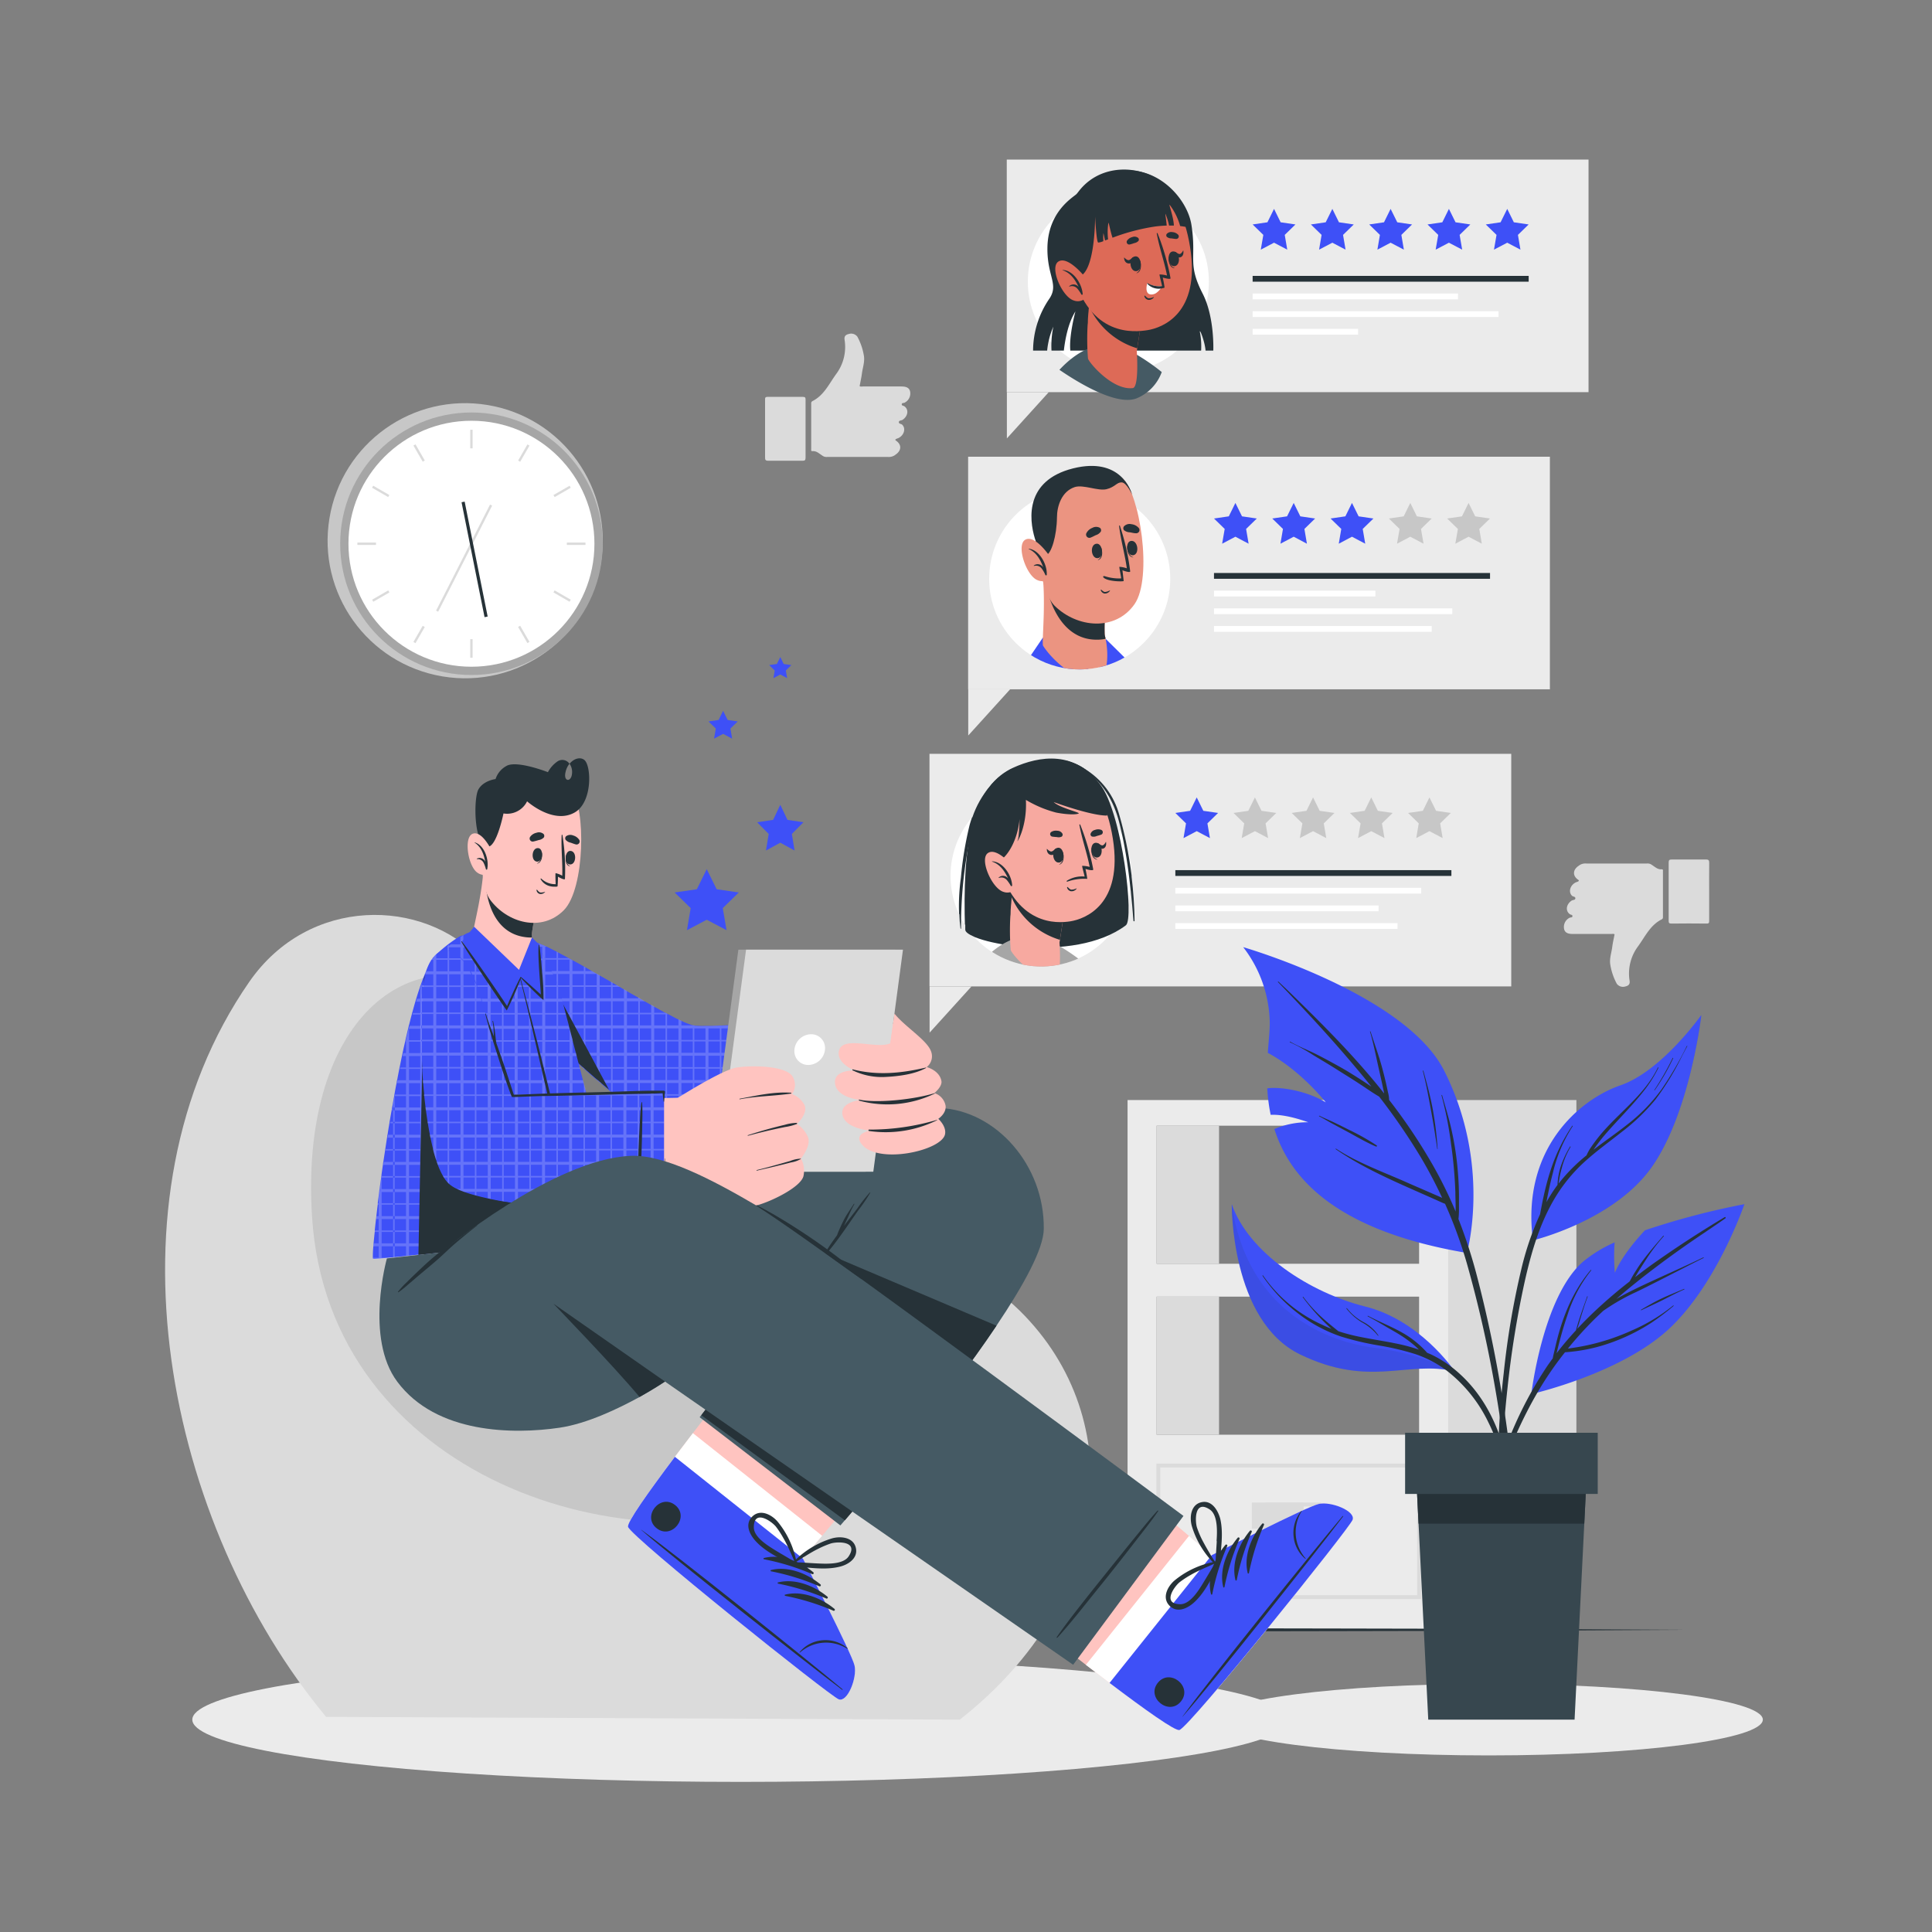 <svg xmlns="http://www.w3.org/2000/svg" xmlns:xlink="http://www.w3.org/1999/xlink" viewBox="0 0 500 500"><rect x="0" y="0" width="500" height="500" fill="#808080" stroke="none"/><defs><clipPath id="freepik--clip-path--inject-85"><path d="M292.86,226.9a1.34,1.34,0,0,0,0-.2,23.11,23.11,0,0,0-1.12-7.15A83.54,83.54,0,0,0,289.7,211a20.12,20.12,0,0,0-9.12-12.11,7.53,7.53,0,0,0-.9-.56.82.82,0,0,0-.2-.12l-.21-.11c-5.7-3.14-12.11-1.67-17,.56a15.86,15.86,0,0,0-6.15,4.92,24.55,24.55,0,0,0-4.44,7.86,23.43,23.43,0,0,0-3.4,25.21,33.74,33.74,0,0,0,.29,3.62c0,.16.24.13.24,0,0-.85,0-1.69,0-2.53q.45.82,1,1.62c0,.42,0,.83,0,1.24,0,.58.86,1.21,2.32,1.84a23.44,23.44,0,0,0,35.19-.54,23.61,23.61,0,0,0,4.1-2.44c.63-.47.83-3,.65-6.54a19.31,19.31,0,0,0,.56-2.53c.28,2.63.5,5.27.71,7.91,0,.19.3.17.3,0A113.11,113.11,0,0,0,292.86,226.9Zm-7.77-23.37c-.21-.31-.44-.61-.66-.9a24.43,24.43,0,0,1,5.27,10.53c.26,1,.5,2.06.72,3.09a23.39,23.39,0,0,0-1.28-2.23h0C288,209.63,286.65,205.76,285.09,203.53Z" style="fill:none"></path></clipPath><clipPath id="freepik--clip-path-2--inject-85"><path d="M302.87,149.8a23.44,23.44,0,1,1-35.37-20.17c1.09-3.5,3.91-6.83,10.2-8.41,12.31-3.07,15,5.81,15.3,6.77a0,0,0,0,1,0,0h0a0,0,0,0,1,0,0,34.19,34.19,0,0,1,1.09,3.48A23.32,23.32,0,0,1,302.87,149.8Z" style="fill:none"></path></clipPath></defs><g id="freepik--background-complete--inject-85"><circle cx="120.37" cy="139.93" r="35.6" transform="translate(-37.46 235.62) rotate(-80.52)" style="fill:#c7c7c7"></circle><circle cx="122.01" cy="140.72" r="33.97" style="fill:#a6a6a6"></circle><circle cx="122.01" cy="140.72" r="31.83" style="fill:#fff"></circle><rect x="121.7" y="111.21" width="0.61" height="4.82" style="fill:#dbdbdb"></rect><rect x="108.15" y="114.84" width="0.62" height="4.82" transform="translate(-44.09 69.93) rotate(-30)" style="fill:#dbdbdb"></rect><rect x="98.22" y="124.76" width="0.61" height="4.82" transform="translate(-60.87 148.91) rotate(-60)" style="fill:#dbdbdb"></rect><rect x="92.49" y="140.41" width="4.82" height="0.62" style="fill:#dbdbdb"></rect><rect x="96.12" y="153.97" width="4.82" height="0.61" transform="translate(-63.94 69.95) rotate(-30.01)" style="fill:#dbdbdb"></rect><rect x="106.04" y="163.89" width="4.82" height="0.62" transform="translate(-87.96 176.13) rotate(-60.03)" style="fill:#dbdbdb"></rect><rect x="121.7" y="165.41" width="0.61" height="4.82" style="fill:#dbdbdb"></rect><rect x="135.25" y="161.78" width="0.62" height="4.82" transform="translate(-63.94 89.77) rotate(-30)" style="fill:#dbdbdb"></rect><rect x="145.17" y="151.86" width="0.61" height="4.82" transform="translate(-60.87 203.11) rotate(-60)" style="fill:#dbdbdb"></rect><rect x="146.7" y="140.41" width="4.82" height="0.62" style="fill:#dbdbdb"></rect><rect x="143.07" y="126.86" width="4.82" height="0.61" transform="translate(-44.1 89.79) rotate(-30)" style="fill:#dbdbdb"></rect><rect x="133.15" y="116.94" width="4.82" height="0.62" transform="translate(-33.73 176.12) rotate(-60.03)" style="fill:#dbdbdb"></rect><rect x="104.71" y="144.12" width="30.8" height="0.61" transform="translate(-63.08 185.99) rotate(-63.03)" style="fill:#dbdbdb"></rect><rect x="122.41" y="129.61" width="0.82" height="30.33" transform="translate(-26.02 26.92) rotate(-11.32)" style="fill:#263238"></rect><g id="freepik--xsrjP0--inject-85"><path d="M212.75,117.86c-.78-.49-1.45-1.2-2.5-1.1-.4,0-.31-.29-.31-.51,0-3.92,0-7.85,0-11.77a.64.64,0,0,1,.33-.68c3-1.51,4.29-4.48,6.13-7a11.71,11.71,0,0,0,2.17-8.9c-.12-.89.29-1.28,1.09-1.46a2,2,0,0,1,2.23.7,15.76,15.76,0,0,1,1.72,5.14c.17,1.49-.36,2.94-.55,4.41-.14,1.08-.39,2.15-.59,3.24.26.19.57.09.85.09h9.94c1.4,0,2.08.4,2.28,1.32a2.67,2.67,0,0,1-1.45,2.88c-.24.12-.69,0-.72.4s.43.35.66.51c1.2.83,1,2.52-.41,3.5-.34.24-1,.13-1,.62s.6.39.87.66c1,1,.49,2.75-1,3.47a5.77,5.77,0,0,0-.58.22c-.17.11-.33.24,0,.46,1.44,1,1.41,2.46,0,3.5l-.43.31a2.84,2.84,0,0,1-1.75.38q-7.78,0-15.59,0A1.83,1.83,0,0,1,212.75,117.86Z" style="fill:#dbdbdb;fill-rule:evenodd"></path><path d="M198,110.94c0-2.49,0-5,0-7.48,0-.5,0-.75.67-.75,3.05,0,6.08,0,9.12,0,.6,0,.69.2.69.73q0,7.51,0,15c0,.63-.17.82-.81.8-2.95,0-5.9,0-8.84,0-.74,0-.84-.25-.83-.89C198,115.93,198,113.44,198,110.94Z" style="fill:#dbdbdb;fill-rule:evenodd"></path></g><g id="freepik--xsrjp0--inject-85"><path d="M427.55,223.87c.78.49,1.46,1.2,2.5,1.1.4,0,.31.29.32.51v11.77c0,.28,0,.52-.32.68-3,1.51-4.3,4.48-6.14,7a11.75,11.75,0,0,0-2.17,8.9c.13.89-.29,1.28-1.08,1.46a2,2,0,0,1-2.24-.7,15.74,15.74,0,0,1-1.71-5.14c-.18-1.49.36-2.94.54-4.41.14-1.08.39-2.14.6-3.24-.27-.19-.57-.09-.85-.09h-9.95c-1.4,0-2.08-.4-2.27-1.32a2.66,2.66,0,0,1,1.44-2.88c.25-.12.7,0,.73-.4s-.44-.35-.66-.51c-1.2-.83-1-2.52.41-3.5.33-.24,1-.13,1-.62s-.59-.39-.87-.66c-1-1-.48-2.75,1-3.47a4.37,4.37,0,0,0,.58-.22c.17-.11.33-.24,0-.46-1.43-1-1.4-2.46,0-3.5l.43-.31a2.84,2.84,0,0,1,1.75-.38q7.8,0,15.59,0A1.83,1.83,0,0,1,427.55,223.87Z" style="fill:#dbdbdb;fill-rule:evenodd"></path><path d="M442.33,230.79c0,2.49,0,5,0,7.48,0,.5,0,.75-.67.75q-4.56-.06-9.12,0c-.6,0-.69-.2-.69-.73,0-5,0-10,0-15.05,0-.63.17-.81.81-.8,2.95,0,5.9,0,8.85,0,.73,0,.83.25.83.89C442.31,225.8,442.33,228.29,442.33,230.79Z" style="fill:#dbdbdb;fill-rule:evenodd"></path></g><path d="M291.81,284.69V422h83V284.69Zm75.45,86.61H299.34V335.57h67.92Zm0-44.24H299.34V291.33h67.92Z" style="fill:#ebebeb"></path><rect x="374.79" y="284.69" width="33.18" height="137.26" style="fill:#dbdbdb"></rect><rect x="299.35" y="291.32" width="16.14" height="35.73" style="fill:#dbdbdb"></rect><path d="M367.76,413.84H299.27V378.78h68.49Zm-67.49-1h66.49V379.78H300.27Z" style="fill:#dbdbdb"></path><rect x="323.98" y="388.86" width="13.4" height="6.78" style="fill:#dbdbdb"></rect><path d="M341.85,395.63H327.44v-6.76h14.41Zm-13.41-1h12.41v-4.76H328.44Z" style="fill:#dbdbdb"></path><rect x="299.35" y="335.57" width="16.14" height="35.73" style="fill:#dbdbdb"></rect></g><g id="freepik--Floor--inject-85"><polygon points="80.51 421.79 124.95 421.55 169.38 421.46 258.26 421.3 347.13 421.46 391.57 421.55 436.01 421.79 391.57 422.04 347.13 422.13 258.26 422.29 169.38 422.13 124.95 422.04 80.51 421.79" style="fill:#263238"></polygon></g><g id="freepik--Shadows--inject-85"><ellipse cx="191.7" cy="445.04" rx="141.93" ry="16.11" style="fill:#ebebeb"></ellipse><ellipse cx="385.32" cy="445.04" rx="70.9" ry="9.26" style="fill:#ebebeb"></ellipse></g><g id="freepik--Puff--inject-85"><path d="M84.4,444.33l164,.71c39.86-31.31,44-77.69,15.54-105.8-17.21-17-39.07-13.57-59.88-16.28H204c-7.25-.94-14.36-2.63-21.11-6.19-21.43-11.31-33.51-38-51.54-60.41-2.25-2.81-4.6-5.55-7.06-8.18-14.83-15.83-44.34-16.35-59.77,5.91C25.32,310.63,43.29,394.8,84.4,444.33Z" style="fill:#dbdbdb"></path><path d="M80.76,314.94c4.3,67.29,82,92.41,130.55,72.25,42.2-17.53,28.39-57.53-7.23-64.23H204c-7.25-.94-14.36-2.63-21.11-6.19-21.43-11.31-33.51-38-51.54-60.41C104.51,242.4,77.61,265.67,80.76,314.94Z" style="fill:#c7c7c7"></path></g><g id="freepik--Character--inject-85"><path d="M217.07,439.79c-2.27-.83-53.56-41.83-54.53-44.63-.38-1.06,5.16-8.88,12.12-18.14,1.5-2,3.06-4,4.66-6.13,10.37-13.51,21.68-27.6,21.68-27.6l34.39,27.33-22.62,26.84-5,5.9s12.62,24.48,13.35,27.66S219.34,440.62,217.07,439.79Z" style="fill: rgb(255, 196, 192);"></path><path d="M217.07,439.79c-2.27-.83-53.56-41.83-54.53-44.63-.45-1.29,7.81-12.57,16.78-24.27l33.45,26.57-5,5.9s12.62,24.48,13.35,27.66S219.34,440.62,217.07,439.79Z" style="fill:#fff"></path><path d="M217.07,439.79c-2.27-.83-53.56-41.83-54.53-44.63-.38-1.06,5.16-8.88,12.12-18.14l33.14,26.34s12.62,24.48,13.35,27.66S219.34,440.62,217.07,439.79Z" style="fill:#3E50F7"></path><path d="M218,437.15c-8.43-7.08-43.1-34.86-52-41.22-.08-.05-.11,0,0,.06,8.2,7.2,43.1,34.69,51.9,41.3C218.05,437.43,218.15,437.3,218,437.15Z" style="fill:#263238"></path><path d="M219.33,426.54a8.83,8.83,0,0,0-6.82-2,8.51,8.51,0,0,0-5.59,3.06c0,.05.05.13.1.08a10.22,10.22,0,0,1,12.22-1A.07.07,0,0,0,219.33,426.54Z" style="fill:#263238"></path><path d="M210.46,406.88c-3.41-2.8-8.37-4.77-12.76-3.67-.17.05-.1.29,0,.32a61.06,61.06,0,0,1,12.44,3.82A.28.28,0,0,0,210.46,406.88Z" style="fill:#263238"></path><path d="M212.28,410c-3.4-2.8-8.36-4.77-12.75-3.67-.17.05-.1.29,0,.32A61.25,61.25,0,0,1,212,410.51.27.27,0,0,0,212.28,410Z" style="fill:#263238"></path><path d="M214.11,413.2c-3.4-2.8-8.36-4.77-12.75-3.67-.17,0-.11.29,0,.31a61.63,61.63,0,0,1,12.43,3.83A.28.28,0,0,0,214.11,413.2Z" style="fill:#263238"></path><path d="M215.94,416.36c-3.4-2.8-8.36-4.77-12.75-3.67-.17,0-.11.28,0,.31a61,61,0,0,1,12.43,3.83A.28.28,0,0,0,215.94,416.36Z" style="fill:#263238"></path><path d="M174.72,389.51c-3.87-3.07-8.65,2.94-4.78,6S178.6,392.59,174.72,389.51Z" style="fill:#263238"></path><path d="M221.51,400.67c-.58-2.84-3.91-3.18-6.18-2.54a23.14,23.14,0,0,0-10.16,6.3.12.12,0,0,0,0,.19.53.53,0,0,0,.4.77c3.8.26,7.84,1,11.61.1C219.41,405,222.07,403.35,221.51,400.67Zm-10.06,3.94c-1.88-.08-3.74-.26-5.61-.28,2-1.22,3.9-2.52,6-3.55a25.6,25.6,0,0,1,3.11-1.31c1.66-.54,7.34-.72,4.69,3.3C218.19,405,213.68,404.71,211.45,404.61Z" style="fill:#263238"></path><path d="M195.6,398.88c2.63,2.85,6.4,4.47,9.71,6.36a.53.53,0,0,0,.76-.42c.07,0,.14,0,.13-.13a23.07,23.07,0,0,0-4.95-10.89c-1.53-1.8-4.48-3.36-6.55-1.33S194.06,397.21,195.6,398.88Zm-.51-3.62c0-4.82,4.65-1.51,5.73-.15a24.14,24.14,0,0,1,1.85,2.83c1.18,2,2.06,4.17,3,6.29-1.57-1-3.21-1.92-4.82-2.89C199,400.18,195.07,397.91,195.09,395.26Z" style="fill:#263238"></path><path d="M270.13,318.08c-.06,5.14-5.2,14.52-12.24,25-13.54,20.19-34.15,44.44-39.24,50.36l-1.16,1.34-36.42-28,.42-.54,32.07-42-95.68-.56,36.33-28.25s2.95,1.7,9.07.8c21.12-3.09,68.73-9.93,79.95-9.48C257.71,287.37,270.35,301.54,270.13,318.08Z" style="fill:#455a64"></path><path d="M257.89,343.09c-13.54,20.19-34.15,44.44-39.24,50.36l-37.16-27.19,32.07-42Z" style="fill:#263238"></path><path d="M225.08,308.65a42.66,42.66,0,0,0-3.31,4.24l-3.41,4.44,0,.05c.2-.44.4-.88.61-1.31.71-1.48,1.28-3,2.13-4.42.05-.09-.08-.17-.13-.08-.87,1.4-1.88,2.74-2.62,4.22-.35.69-.68,1.4-1,2.11-.17.39-.35.79-.5,1.18-.07.19-.15.38-.21.58-.5.69-1,1.38-1.49,2.09-1.08,1.56-2,3.21-3.13,4.77-.06.08.08.16.14.08,1.1-1.46,2.34-2.82,3.47-4.27s2.23-3,3.3-4.52,2.07-3,3.12-4.48a45.78,45.78,0,0,0,3.15-4.61A.06.06,0,0,0,225.08,308.65Z" style="fill:#263238"></path><path d="M131,255.42c6.78,8.35,31.4,32.22,46.77,35.72,8.47,1.93,49.4,7.66,55,2.55,6.58-6,3.53-28.51-1.7-28.72-15.94-.63-45.44,2.49-52.81.87-3.34-.74-21-12.14-39.88-21.25C131.3,241.14,126.43,249.74,131,255.42Z" style="fill: rgb(255, 196, 192);"></path><path d="M224.79,263s-.09.87-.24,2.35c0,.24,0,.5-.07.77-.09.85-.19,1.85-.3,2.95,0,.13,0,.26,0,.39q-.13,1.38-.3,2.94c0,.25-.06.51-.08.77-.1.95-.21,1.94-.31,2.95,0,.13,0,.26,0,.39-.11,1-.21,2-.32,3,0,.25-.06.51-.08.76-.11,1-.22,2-.33,2.95,0,.13,0,.26-.05.39-.11,1-.22,2-.33,2.95l-.09.76c-.08.63-.15,1.25-.22,1.85-.05.37-.1.74-.14,1.1,0,.13,0,.26,0,.39q-.11.84-.21,1.62c-.06.46-.12.91-.17,1.33,0,.26-.08.52-.12.76-.2,1.37-.37,2.4-.52,3a1.43,1.43,0,0,1-.13.39s-.05.06-.07.06l-.51-.06-1.42-.15-.77-.08-1.64-.16-1.3-.13-.4,0-2.94-.3-.77-.08-2.94-.3-.4,0-2.94-.31-.77-.08-2.94-.32-.4,0-2.94-.32-.77-.09-2.94-.34-.4,0-2.94-.35-.77-.09-.63-.08-2.31-.29-.4-.05-2.94-.39-.19,0-.58-.08-2.94-.42-.4-.06q-1.59-.24-2.94-.48l-.77-.14c-1.16-.21-2.16-.41-2.94-.61l-.4-.1-.21-.06a12.39,12.39,0,0,1-2.36-1l-.37-.19-.36-.2-.41-.23c-.91-.54-1.89-1.17-2.94-1.9-.13-.08-.26-.18-.4-.28l-.76-.54-1.05-.76-1.13-.85-.77-.59-1.9-1.51-.49-.39-.55-.45-.4-.33-.53-.43c-.68-.57-1.38-1.14-2.07-1.74a4.38,4.38,0,0,1-.34-.29l-.56-.47-.21-.18c-1-.84-2-1.69-2.94-2.56l-.24-.21-.16-.14-.28-.25-2.66-2.39-.62-.56-.15-.14-.7-.63c-.76-.69-1.51-1.39-2.25-2.08L144,270l-.54-.5-.42-.39-2-1.87-.77-.73-.37-.35-.81-.77-1.77-1.7-.39-.38-.88-.86-.41-.4L134,260.39l-.76-.76-.55-.54-.64-.65-.11-.12a16.41,16.41,0,0,1-1.65-1.95c-.14-.18-.27-.37-.39-.56s-.19-.29-.28-.43a3.26,3.26,0,0,1-.24-.4,13.64,13.64,0,0,1-1.33-2.94,7.49,7.49,0,0,1-.23-.77,9.85,9.85,0,0,1-.32-2.94c0-.14,0-.27,0-.4a5.79,5.79,0,0,1,1.09-2.94,4.89,4.89,0,0,1,.74-.77,4.26,4.26,0,0,1,.53-.39,3.64,3.64,0,0,1,.39-.23,6.79,6.79,0,0,1,2.95-.71H134a14.1,14.1,0,0,1,2.48.34h0l.47.12a2.79,2.79,0,0,1,.39.1,22.94,22.94,0,0,1,2.31.76l.64.26.77.33.38.18c.51.23,1,.49,1.58.78l1,.51.39.21,2.69,1.44.26.14.48.26a2.69,2.69,0,0,1,.29.16c1,.53,2,1.07,2.94,1.61l.4.22,1.7,1,1.24.7.13.07.64.36,2.94,1.67.4.23,1.19.68.7.4,1,.6.77.45,2.94,1.68.36.21,0,0,1.3.75,1.64.92.77.44,2.86,1.58.08,0,.4.21.28.15c1,.51,1.85,1,2.66,1.37l.77.36a19.62,19.62,0,0,0,2.94,1.17l.15,0,.25.06a3.67,3.67,0,0,0,.42.07,23.91,23.91,0,0,0,2.52.05l.77,0c.86,0,1.85,0,2.94-.09l.4,0,1.19-.05,1.75-.08.77,0,2.94-.16.4,0,2.94-.17.77,0,2.94-.18.4,0,2.94-.18.77-.05,2.94-.19.4,0,2.94-.2.77-.05,2.94-.2.4,0,2.94-.2.77-.06,2.94-.21.4,0Z" style="fill:#3E50F7"></path><path d="M130.33,243.6v12.77c-.14-.18-.27-.37-.39-.56v-12A3.64,3.64,0,0,1,130.33,243.6Zm6.66-.24v19.93l.39.38V243.46A2.79,2.79,0,0,0,137,243.36Zm-3.71-.47v16.74l.76.76v-17.5Zm7.05,1.59v22l.77.73V244.81Zm3.71,1.8V270l.39.36V246.49Zm7.05,3.82v26.29l.16.14.24.21V250.32Zm-3.23-1.77-.48-.26v25.12h.15l.62.56V248.49A2.69,2.69,0,0,0,147.86,248.33Zm6.7,3.71-.13-.07V279.3l.21.18.56.47V252.4Zm3.58,2v28.34l.4.33V254.3Zm7.41,4.25-.36-.21v29.72c.14.1.27.2.4.28V258.32ZM161.48,256v29.11l.77.59V256.43Zm7.05,4v30.23h.41l.36.2v-30Zm3.71,2.06v29.62l.4.1V262.28Zm7.2,3.3-.15,0V293l.4.06V265.37Zm-3.86-1.57v28.6l.77.14V264.16Zm7,1.75v28h.58l.19,0V265.53Zm3.71-.11V294l.4.05V265.42Zm7-.35v29.77l.4,0V265.07Zm-3.71.2v29.13l.77.09V265.25Zm7-.39v30.34l.77.09V264.86Zm3.71-.22v31l.4,0v-31Zm7.05-.45V296.4l.4,0V264.2Zm-3.71.24V296l.77.08V264.42Zm7.05-.47v32.74l.77.08V264Zm3.71-.25v33.37l.4,0V263.72Zm7.05-.5v29q.1-.78.21-1.62c0-.13,0-.26,0-.39,0-.36.09-.73.14-1.1V263.22Zm-3.71.27v33.93l.77.08V263.46Zm-1.64,33.77,1.64.16.77.08,1.42.15h.58a1.43,1.43,0,0,0,.13-.39Zm-33-3.71.19,0,2.94.39.4.05,2.31.29H221.3c0-.24.07-.5.12-.76Zm-14.27-3.34.36.2.37.19H221.8c0-.13,0-.26,0-.39Zm-9.85-7.05.49.39h63c0-.13,0-.26.05-.39Zm4.29,3.34,1.05.76h57.78l.09-.76Zm-8.74-7,.56.47a4.38,4.38,0,0,0,.34.29H223c0-.25.05-.51.08-.76Zm-3.83-3.34.28.25.16.14h72.16c0-.13,0-.26,0-.39Zm-7.73-7.05.42.39h80.64c0-.13,0-.26,0-.39Zm3.6,3.33.7.63v.14h76.38c0-.26.05-.52.08-.77Zm41.25-7.05-1.19.05-.4,0c-1.09,0-2.08.08-2.94.09l-.77,0a23.91,23.91,0,0,1-2.52-.05,3.67,3.67,0,0,1-.42-.07v-.06H139.15l.81.77h84.52c0-.27.05-.53.07-.77Zm-15.29-3.09-.4-.21v0H135.7l.41.4h36.81ZM159.73,255H129.42a3.26,3.26,0,0,0,.24.4h30.77Zm5.86,3.36v0H132l.11.12.64.65h34.16ZM154.43,252l-1.24-.7H127.86a7.49,7.49,0,0,0,.23.77h26.47Zm-7.05-3.9-.26-.14H127.58c0,.13,0,.26,0,.4h20.32Zm-6.28-3.26-.77-.33-.64-.26H129.41a4.89,4.89,0,0,0-.74.77h12.81Z" style="fill:#fff;opacity:0.2"></path><path d="M157.61,282c-9.53-7.88-20.45-18.42-25.52-23.54-7-7.05-6.27-17.61,4.43-15.21h0C139.43,248.07,152.12,271.73,157.61,282Z" style="fill:#263238"></path><path d="M218.2,266.08c0-.09-.13-.12-.15,0-.46,2.32-.65,4.7-.91,7.05s-.51,4.85-.73,7.29c-.43,4.84-.94,9.72-1.1,14.59a.16.16,0,0,0,.31,0c.73-4.78,1.12-9.64,1.57-14.45.22-2.38.44-4.77.61-7.16S218.23,268.51,218.2,266.08Z" style="fill:#263238"></path><path d="M160.13,317.64a4.88,4.88,0,0,1-1.59.51l-.4.08-1,.21-1.9.34-.31.05-.46.07-2.94.47-.4.05c-.93.15-1.91.29-2.94.44l-.77.11-2.94.41-.4.05-2.94.4-.77.1-2.94.38-.4.05-1.19.15-1.75.23-.34,0c-.14,0-.29,0-.43.06l-2.94.36-.4.05-2.49.3-.45.05-.77.1-2.94.36-.4.05-2.94.34-.77.09-2.94.34-.4.05-2.94.34c-.26,0-.52.05-.77.09l-2.94.32-.4.05-.5,0-2.44.26-.77.09-2.94.3-.4.05h-.14c-1.09.11-2,.2-2.8.26l-.77.07-.84.06a3.08,3.08,0,0,1-.68,0,.71.71,0,0,1-.06-.39c0-.52,0-1.53.14-2.94,0-.24,0-.5.06-.77.08-.87.18-1.85.3-2.95,0-.13,0-.26,0-.39.1-.92.21-1.9.33-2.95l.09-.76c.11-.94.23-1.93.36-3,0-.13,0-.26,0-.39q.11-.78.21-1.59l.18-1.36c0-.25.07-.5.1-.76.13-1,.27-1.94.41-2.95l.06-.39a1.11,1.11,0,0,1,0-.17c.13-.91.26-1.84.4-2.78,0-.25.07-.5.11-.76.15-1,.3-1.95.45-2.95l.06-.39c.15-1,.3-2,.46-3,0-.25.09-.5.13-.76.15-1,.32-2,.48-2.95,0-.13,0-.26.06-.39.17-1,.34-2,.52-2.95,0-.25.08-.51.13-.76s.09-.54.14-.8l.39-2.15s0-.05,0-.07l.06-.32c.18-1,.37-2,.56-2.95,0-.25.09-.51.15-.76.18-1,.38-2,.57-3l.09-.39c.2-1,.4-2,.61-2.95.06-.26.11-.51.16-.77.22-1,.44-2,.67-2.94,0-.11,0-.21.07-.32s0-.05,0-.07c.23-1,.47-2,.7-2.95l.06-.23c0-.18.09-.36.14-.54.25-1,.5-2,.76-2.94,0-.13.07-.27.11-.4.27-1,.55-2,.83-2.94l.24-.77c.28-.93.57-1.82.86-2.66,0-.09.06-.19.1-.28s.09-.27.14-.4.1-.3.16-.44c.17-.49.35-1,.53-1.41s.29-.74.44-1.09.23-.52.34-.77a19,19,0,0,1,1.61-2.94s0,0,0,0,.18-.26.27-.37a7.71,7.71,0,0,1,.5-.59l.28-.28.53-.48c.68-.6,1.31-1.13,1.9-1.59a1.81,1.81,0,0,1,.23-.18l.4-.31.38-.28c.92-.68,1.76-1.23,2.56-1.73L120,242l.16-.1a6.61,6.61,0,0,1,1.36-.62,12.69,12.69,0,0,1,1.42-.38l.11,0,.29-.06a28.07,28.07,0,0,1,2.94-.37l.77,0c1,0,2-.07,2.94,0h.4c1.09,0,2.1.09,2.94.18l.77.09a9.06,9.06,0,0,1,1.37.25l.17.06a2.2,2.2,0,0,1,.54.34,8,8,0,0,1,.86.83l.4.45c.39.47.83,1,1.27,1.66.18.25.36.5.54.77.37.55.75,1.15,1.13,1.78.23.37.47.76.69,1.16l.08.13.15.27c.53.94,1,1.93,1.52,2.94.13.25.25.51.37.77q.48,1.05.9,2.13c.11.27.21.54.31.81l.09.24.06.16a29.52,29.52,0,0,1,.86,2.84.3.3,0,0,1,0,.1c.06.22.12.48.2.77.19.77.44,1.76.75,2.94,0,.13.07.26.11.4.23.89.48,1.87.77,2.94,0,.22.11.45.17.68a.29.29,0,0,1,0,.09q.36,1.33.75,2.82l0,.13c0,.13.07.26.1.39l.78,2.94c.06.25.13.51.2.77.25,1,.51,1.94.77,2.95,0,.13.07.26.11.39.25,1,.51,2,.77,3l.18.69a.64.64,0,0,1,0,.07c.13.47.25.95.38,1.43l.39,1.52c0,.13.07.26.11.39.25,1,.51,2,.76,2.95.07.25.14.5.2.76.26,1,.52,2,.77,2.95,0,.13.07.26.1.39.2.78.41,1.56.61,2.34l.15.61c.07.25.13.51.2.76l.42,1.63c.11.45.22.89.34,1.32,0,.13.06.26.1.39l.74,2.95c.07.26.13.51.2.76.25,1,.5,2,.73,2.95,0,.13.07.26.1.39l.72,2.95h0v0l.18.74c.07.33.15.65.22,1,.17.69.33,1.36.47,2l.09.39c.26,1.13.47,2.12.64,3,.06.27.11.53.15.76A6,6,0,0,1,160.13,317.64Z" style="fill:#3E50F7"></path><path d="M102.14,283.51v41.92l-.4.05V285.73l.39-2.15S102.14,283.53,102.14,283.51Zm-3.36,20.83-.06.39c-.14,1-.28,2-.41,2.95,0,.26-.07.51-.1.76L98,309.8v16l.77-.07V304.17A1.11,1.11,0,0,0,98.78,304.34Zm7-38.2c-.23,1-.47,1.95-.7,2.95h0v56l.77-.09V265.91ZM109,255c0,.13-.1.26-.14.4s-.07.19-.1.28v69.07l.4-.05V254.54C109.13,254.68,109.08,254.83,109,255Zm6.81-10.17v79.12l.4-.05V244.5Zm-3.44,3.12c-.09.11-.18.24-.27.37v76.06c.25,0,.51-.06.77-.09V247.34A7.71,7.71,0,0,0,112.4,247.93Zm6.78-5.44v81.05l.77-.09V242Zm3.82-1.61h-.11v82.23l.4-.05V240.82Zm6.94-.52v81.89l.4-.05V240.36Zm-3.71.09V322.7l.77-.1V240.41Zm7,.09v81.3c.14,0,.29,0,.43-.06l.34,0V240.63Zm3.71,1.57v79.25l.4-.05V242.56ZM144.35,255c-.1-.27-.2-.54-.31-.81v66.26l.4-.05V255Zm-3.33-7c-.22-.4-.46-.79-.69-1.16v74.16l.77-.1V248.06Zm6.38,18.21a.29.29,0,0,0,0-.09V320l.77-.11V269Q147.76,267.48,147.4,266.14Zm3.71,14.1a.64.64,0,0,0,0-.07v39.25l.4-.05v-37.7C151.36,281.19,151.24,280.71,151.11,280.24Zm7.21,28.2-.18-.74v10.53l.4-.08v-8.74C158.47,309.09,158.39,308.77,158.32,308.44Zm-3.54-14.1c-.07-.25-.13-.51-.2-.76l-.15-.61V318.9l.46-.07.31-.05V296ZM96.45,325.49a.71.71,0,0,0,.06.39H98v-.06l.77-.07c.77-.06,1.71-.15,2.8-.26Zm.2-3.71c0,.27,0,.53-.06.77h30.86l2.49-.3.4-.05,2.94-.36c.14,0,.29,0,.43-.06Zm.34-3.34c0,.13,0,.26,0,.39h57.94l.31-.05,1.9-.34Zm62-7.05H97.82c0,.13,0,.26,0,.39H159.1Zm.73,3.34H97.41l-.09.76h62.57C159.85,315.26,159.8,315,159.74,314.73Zm-1.6-7v0H98.31c0,.26-.07.51-.1.76h60.11Zm-.83-3.36H98.78l-.06.39h58.69C157.38,304.6,157.34,304.47,157.31,304.34Zm-1.77-7H99.82l-.06.39h55.88C155.6,297.55,155.57,297.42,155.54,297.29Zm.84,3.34H99.31c0,.26-.07.51-.11.76h57.38C156.51,301.14,156.45,300.89,156.38,300.63Zm-1.8-7.05H100.41c0,.26-.09.51-.13.76h54.5C154.71,294.09,154.65,293.83,154.58,293.58Zm-.86-3.34H101c0,.13,0,.26-.06.39h52.93C153.79,290.5,153.75,290.37,153.72,290.24Zm-1.84-7.05H102.2l-.06.32s0,.05,0,.07H152C152,283.45,151.92,283.32,151.88,283.19Zm.87,3.34H101.6c0,.25-.09.51-.13.76H153C152.89,287,152.82,286.78,152.75,286.53Zm-1.66-6.36-.18-.69h-48c-.06.25-.11.51-.15.76h48.35A.64.64,0,0,0,151.09,280.17Zm-1.06-4H103.57l-.09.39h46.66C150.1,276.4,150.07,276.27,150,276.14Zm-1.85-7.05h-43.1v.07c0,.11,0,.21-.07.32h43.27C148.25,269.35,148.21,269.22,148.18,269.09Zm.88,3.33H104.34c0,.26-.1.51-.16.77h45.08C149.19,272.93,149.12,272.67,149.06,272.42Zm-1.68-6.37c-.06-.23-.12-.46-.17-.68H106c0,.18-.1.36-.14.54l-.06.23H147.4A.29.29,0,0,0,147.38,266.05Zm-1-4H106.86c0,.13-.08.27-.11.4h39.69C146.4,262.29,146.36,262.16,146.33,262Zm-1.89-6.81V255H109c0,.13-.1.26-.14.4H144.5Zm.94,3.1H107.93l-.24.77h37.89C145.5,258.8,145.44,258.54,145.38,258.32Zm-2.61-7H110.5c-.11.25-.23.5-.34.77h33C143,251.78,142.9,251.52,142.77,251.27Zm-1.67-3.21-.08-.13H112.4c-.09.11-.18.24-.27.37s0,0,0,0h29.14Zm-5.51-7.12-.17-.06H122.89v0a12.69,12.69,0,0,0-1.42.38h14.66A2.2,2.2,0,0,0,135.59,240.94Zm3.07,3.28h-22l-.38.28-.4.31a1.81,1.81,0,0,0-.23.18H139.2C139,244.72,138.84,244.47,138.66,244.22Z" style="fill:#fff;opacity:0.2"></path><path d="M135.8,321.51c-9.43,1.21-19.8,2.43-27.51,3.27l1.43-71.65c1.12-2.88,2.29-5,3.46-6.07l.53-.48Z" style="fill:#263238"></path><path d="M148.8,311.53q-.72-3.33-1.45-6.66-1.47-6.66-3-13.31-3.09-13.41-6.55-26.73c-1.28-5-2.65-9.94-3.91-14.93a.08.08,0,0,0-.15,0c2.31,8.84,4.32,17.76,6.39,26.66s4.1,17.72,6.08,26.6l1.65,7.47c.55,2.52,1,5.12,1.72,7.58.08.28.57.22.53-.08C149.85,316,149.27,313.73,148.8,311.53Z" style="fill:#263238"></path><path d="M133.84,252.19c-3.7.51-9.4-5.62-11.43-10.34-.14-.32.64-3.52,1.41-7.45.45-2.39.9-5.06,1.14-7.52,0-.51,1.68.58,1.68.58l3.11,1.08,10.31,3.56a39.38,39.38,0,0,0-2.39,9.32,5,5,0,0,0,0,1v.17C137.81,244.57,137.42,251.69,133.84,252.19Z" style="fill: rgb(255, 196, 192);"></path><path d="M137.68,242.45v.17a9.77,9.77,0,0,1-1.59-.07C125.7,241.33,125.65,228,125.65,228l4.1.57,10.31,3.56a39.38,39.38,0,0,0-2.39,9.32A5,5,0,0,0,137.68,242.45Z" style="fill:#263238"></path><path d="M126.84,207.26c-2.77,5-3.18,21.21-.08,25.48,4.51,6.2,13.5,8.58,19.18,2.8,5.5-5.61,5.66-26.69,2-30.74C142.65,198.83,130.94,199.8,126.84,207.26Z" style="fill: rgb(255, 196, 192);"></path><path d="M140.25,220.66s-.09.05-.09.09c0,1.09-.18,2.34-1.18,2.67,0,0,0,.07,0,.06C140.2,223.35,140.42,221.69,140.25,220.66Z" style="fill:#263238"></path><path d="M139.31,219.49c-1.75-.18-2,3.32-.37,3.5S140.77,219.65,139.31,219.49Z" style="fill:#263238"></path><path d="M146.52,221.27s.09.06.08.11c-.11,1.08,0,2.34.91,2.77,0,0,0,.07,0,.06C146.3,224,146.25,222.28,146.52,221.27Z" style="fill:#263238"></path><path d="M147.57,220.21c1.76,0,1.65,3.5,0,3.51S146.1,220.22,147.57,220.21Z" style="fill:#263238"></path><path d="M138,217.79a13.62,13.62,0,0,0,1.39-.38,2.31,2.31,0,0,0,1.34-.66.75.75,0,0,0-.05-.91,1.85,1.85,0,0,0-1.84-.32,2.7,2.7,0,0,0-1.64,1.06A.79.79,0,0,0,138,217.79Z" style="fill:#263238"></path><path d="M149.05,218.54c-.48-.12-.9-.3-1.37-.46a2.34,2.34,0,0,1-1.3-.74.74.74,0,0,1,.1-.9,1.87,1.87,0,0,1,1.86-.22,2.74,2.74,0,0,1,1.58,1.15A.8.8,0,0,1,149.05,218.54Z" style="fill:#263238"></path><path d="M139,230.28c.24.27.48.64.87.7a2.86,2.86,0,0,0,1.19-.19,0,0,0,0,1,0,.06,1.48,1.48,0,0,1-1.42.49,1.16,1.16,0,0,1-.79-1C138.86,230.25,139,230.24,139,230.28Z" style="fill:#263238"></path><path d="M139.91,227.5a3.71,3.71,0,0,0,2.35,1.82,4.57,4.57,0,0,0,1.33.15,1.11,1.11,0,0,0,.26,0l.24,0a.27.27,0,0,0,.23-.23h0a.41.41,0,0,0,0-.11h0V229c.08-.84.08-2.11.08-2.11.3.17,1.81,1,1.81.54a55.7,55.7,0,0,0-.65-11.3.1.1,0,0,0-.2,0c-.18,3.49.27,7,.15,10.5a6.52,6.52,0,0,0-1.71-.66c-.12,0,0,2.47,0,2.85v0a5.15,5.15,0,0,1-3.74-1.46C139.94,227.34,139.85,227.41,139.91,227.5Z" style="fill:#263238"></path><path d="M148.72,210.27c-5.57,3.17-12.31-2.89-12.31-2.89a5.75,5.75,0,0,1-6.11,3.14s-1.78,8.82-4.13,8.61c-3.58-.32-3.67-12.57-2.34-14.86s4.42-2.65,4.42-2.65a5.9,5.9,0,0,1,2.73-3.34c2.6-1.67,10.82,1.56,10.82,1.56a7.9,7.9,0,0,1,2.41-2.74,2.22,2.22,0,0,1,3.16.56,5.25,5.25,0,0,0-1,2.13c-.64,2.57,1.49,2.74,1.67.38a3.76,3.76,0,0,0-.63-2.51c1.18-1.46,2.94-1.82,3.91-.9C153.05,198.42,153.35,207.64,148.72,210.27Z" style="fill:#263238"></path><path d="M127.51,220.64s-2.58-5.72-5.11-4.89-1.25,8.65,1.25,10.16a2.79,2.79,0,0,0,3.95-.78Z" style="fill: rgb(255, 196, 192);"></path><path d="M122.82,218s-.06.05,0,.07c1.75,1.12,2.41,3.06,2.77,5a1.54,1.54,0,0,0-2.19-.84c-.05,0,0,.11,0,.11a1.72,1.72,0,0,1,1.75.94,8.64,8.64,0,0,1,.6,1.66c.06.19.38.16.35-.05v0C126.6,222.43,125.36,218.71,122.82,218Z" style="fill:#263238"></path><path d="M137.68,242.62,134.32,251l-11.61-11.16-3.09,3.77s11.56,17.94,11.61,17.12l3.51-7.94,5.56,5.29-.83-13.66Z" style="fill:#3E50F7"></path><path d="M140.27,251.29c-.21-2.25-.36-4.53-.68-6.77a.08.08,0,0,0-.15,0c-.39,2.19.47,10.79.52,12.86l0,0c-.24-.23-5.15-4.65-5.2-4.58-.77,1.27-3.35,7-3.53,7.57-1.83-2.85-9.57-14.07-11.71-16.75a.08.08,0,0,0-.13.08c1.63,3,11.63,17.83,11.77,17.79a86.89,86.89,0,0,0,3.67-8.39c.84,1,5.82,6,5.83,5.63A70.57,70.57,0,0,0,140.27,251.29Z" style="fill:#263238"></path><polygon points="183.41 303.24 224.02 303.24 231.69 245.77 191.09 245.77 183.41 303.24" style="fill:#a6a6a6"></polygon><polygon points="185.41 303.24 226.01 303.24 233.69 245.77 193.08 245.77 185.41 303.24" style="fill:#dbdbdb"></polygon><path d="M213.5,271.66a4.4,4.4,0,0,1-4.3,3.95,3.56,3.56,0,0,1-3.6-3.95,4.39,4.39,0,0,1,4.29-4A3.57,3.57,0,0,1,213.5,271.66Z" style="fill:#fff"></path><path d="M110.35,258.62c-1.91,26.75,2.8,45.17,7.51,47.14,12.7,5.32,51.31,8.28,60.16,7.34,3.46-.36,1.18-29.05-2.54-29-9.22.25-43,.53-43.44.33-2.87-1.35-3-10.27-9.64-29.33C117.05,239.72,111.13,247.68,110.35,258.62Z" style="fill: rgb(255, 196, 192);"></path><path d="M205,278.42a4.15,4.15,0,0,1,0,4.73,6.12,6.12,0,0,1,3.16,2.73c1.13,2.27-1.92,5-1.92,5a7.61,7.61,0,0,1,2.87,3.42c.87,2.28-1.82,5.51-1.82,5.51a6.68,6.68,0,0,1,.64,4.59c-.69,2.66-7.32,6.05-11.27,7.31s-16.32,1.15-18.69,1.36l-8.31-25.26s16.08-10.69,20.93-11.52C194.73,275.63,203.09,275.84,205,278.42Z" style="fill: rgb(255, 196, 192);"></path><path d="M204.74,282.8c-4.52-.31-8.88.74-13.3,1.55-.1,0-.07.17,0,.15,4.38-.85,8.88-.82,13.29-1.49A.11.11,0,0,0,204.74,282.8Z" style="fill:#263238"></path><path d="M206.1,290.61a11.71,11.71,0,0,0-3,.49c-1.07.25-2.13.52-3.19.8-2.11.57-4.22,1.19-6.3,1.87a.08.08,0,1,0,0,.15c2.11-.56,4.23-1.1,6.36-1.57,1.07-.24,2.14-.46,3.21-.68a14,14,0,0,0,3-.77A.15.15,0,0,0,206.1,290.61Z" style="fill:#263238"></path><path d="M207.25,299.86a8.1,8.1,0,0,0-2.72.59l-2.88.82c-1.93.54-3.85,1.07-5.79,1.54-.1,0-.07.18,0,.15,2-.46,4-.9,5.92-1.39,1-.23,1.94-.48,2.91-.73a7.57,7.57,0,0,0,2.56-.89S207.3,299.86,207.25,299.86Z" style="fill:#263238"></path><path d="M171.86,282.74v32.2l-2.56-.13c-.24,0-.5,0-.77,0l-.86,0-2.08-.11c-.13,0-.26,0-.4,0l-2.94-.19-.77,0-2.94-.2-.4,0-2.94-.23-.77-.06-2.94-.25-.4,0-2.94-.27-.77-.08-2.94-.31-.4,0c-1-.1-2-.22-2.94-.33l-.77-.09-2.94-.38L137,312l-1.43-.2-1.51-.22-.77-.12-.28-.05c-.91-.14-1.79-.29-2.66-.45l-.4-.07c-1-.18-2-.37-2.94-.57l-.77-.17c-1-.23-2-.46-2.94-.71l-.4-.11q-1.53-.42-2.79-.87l-.15-.05-.77-.3c-.32-.14-.63-.27-.91-.41a8.68,8.68,0,0,1-2-1.25l-.1-.09-.3-.31a8.19,8.19,0,0,1-1-1.3c-.08-.12-.15-.25-.23-.39a19.44,19.44,0,0,1-1.36-2.95l-.27-.76-.09-.28c-.27-.8-.53-1.66-.77-2.57l0-.1-.09-.39c-.25-.94-.47-1.93-.69-3,0-.25-.1-.5-.14-.76-.2-.95-.37-1.94-.53-2.95,0-.13-.05-.26-.07-.39-.15-1-.29-1.95-.42-2.95,0-.25-.07-.51-.1-.76-.12-1-.24-2-.34-2.95,0-.13,0-.26,0-.39-.1-1-.19-2-.27-2.95l-.06-.76c-.06-.76-.11-1.52-.16-2.28,0-.22,0-.44,0-.67l0-.39c-.06-1-.1-2-.14-2.95,0-.26,0-.52,0-.77,0-1-.06-2-.08-2.94v-.39c0-1,0-2,0-2.95v-.77c0-1,0-2,.06-2.94,0-.14,0-.27,0-.4,0-1,.07-2,.13-2.94,0-.26,0-.52,0-.77,0-.48.07-.93.11-1.37s.11-1.08.17-1.57c0-.14,0-.27,0-.4.09-.69.2-1.31.31-1.85.08-.38.16-.74.26-1.09s.15-.52.23-.77a11.65,11.65,0,0,1,1.37-2.94l.3-.4.25-.3a4.78,4.78,0,0,1,.77-.73,3.79,3.79,0,0,1,2.94-.86l.4.08a6.31,6.31,0,0,1,2.92,1.81l0,0c.12.12.24.24.36.38s.28.31.41.48a16.66,16.66,0,0,1,1.64,2.46l.42.77c.3.59.59,1.22.88,1.9.13.32.27.65.4,1,0,0,0,0,0,0l.15.4c.29.79.58,1.63.85,2.52,0,.14.09.28.13.42s.15.51.24.77l.89,2.94.12.4c.18.61.36,1.21.54,1.79.12.39.24.77.35,1.15s.16.52.23.77.13.4.19.6l.72,2.35c0,.13.09.26.13.39.31,1,.62,2,.91,2.94.09.26.17.52.24.77.33,1,.64,2,.94,2.89,0,0,0,0,0,.06s.08.26.13.39l.25.74c.27.81.53,1.54.77,2.21l.29.76a18.1,18.1,0,0,0,1.33,2.95,2.4,2.4,0,0,0,.31.39.42.42,0,0,0,.24.11h.77l2.94-.06h.4l1.3,0,1.64,0,.77,0,2.94-.07h.4l2.94-.07.77,0,2.94-.07h.4l2.94-.07h.77l2.94-.08h.4l2.94-.08.77,0,2.94-.07h.4l2.94-.08.77,0Z" style="fill:#3E50F7"></path><path d="M109.19,257V277.2c0-.22,0-.44,0-.67l0-.39c-.06-1-.1-2-.14-2.95,0-.26,0-.52,0-.77,0-1-.06-2-.08-2.94v-.39c0-1,0-2,0-2.95v-.77c0-1,0-2,.06-2.94,0-.14,0-.27,0-.4,0-1,.07-2,.13-2.94,0-.26,0-.52,0-.77C109.11,257.84,109.15,257.39,109.19,257ZM115.84,246v60l.3.31.1.09V246.12Zm-3.71,1.59v50.15c.24.91.5,1.77.77,2.57V246.9A4.78,4.78,0,0,0,112.13,247.63Zm7.41.7c-.12-.14-.24-.26-.36-.38v60.14l.77.3V248.81C119.82,248.64,119.68,248.48,119.54,248.33Zm3.35,5.61v55.37l.4.11V254.93C123.16,254.59,123,254.26,122.89,253.94Zm7.2,22.59c-.05-.13-.09-.26-.13-.39s0,0,0-.06v34.79l.4.07V277.27Zm-3.28-10.39c-.07-.25-.15-.51-.23-.77s-.23-.76-.35-1.15v45.91l.77.17V266.14Zm6.47,17.55v27.75l.77.12V283.68Zm3.71-.11V312l.4.06V283.58Zm7-.13v29.39l.4,0V283.44Zm-3.71.09v28.88l.77.09v-29Zm7-.17v29.82l.77.08V283.35Zm3.71-.09v30.26l.4,0V283.27Zm7-.18v31l.4,0V283.09Zm-3.33.09h-.38v30.64l.77.06V283.18Zm6.67-.18v31.34l.77,0V283Zm3.71-.09v31.67c.14,0,.27,0,.4,0V282.91Zm3.34-.09v31.94c.27,0,.53,0,.77,0v-32ZM133,311.39l.28.05.77.12,1.51.22h36.3v-.39Zm34.67,3.34.86,0c.27,0,.53,0,.77,0l2.56.13v-.21Zm-49.4-7.05c.28.14.59.27.91.41l.77.3.15.05h51.76v-.76Zm-3.65-3.34c.08.14.15.27.23.39h57v-.39Zm-2.61-7,.09.39h59.76v-.39Zm1,3.34.27.76h58.6v-.76Zm-1.81-7.05c0,.26.09.51.14.76h60.54v-.76Zm-.6-3.34c0,.13,0,.26.07.39h61.21v-.39Zm-.9-7.05c0,.13,0,.26,0,.39H133a2.4,2.4,0,0,1-.31-.39Zm44.75,0h0l-2.94.07h-.4l-2.94.07-.77,0-2.94.07H144l-2.94.07-.77,0-1.64,0h33.17v-.39Zm-44.37,3.34c0,.25.06.51.1.76h61.7v-.76Zm21.05-7H109.35l.06.76h22ZM130,276.14H109.12l0,.39h20.94C130,276.4,130,276.27,130,276.14Zm-2.24-7.05H108.86v.39h19C127.81,269.35,127.77,269.22,127.72,269.09Zm1,3.33H108.94c0,.25,0,.51,0,.77h20C128.93,272.94,128.85,272.68,128.76,272.42Zm-2.18-7.05H108.83v.77h18C126.74,265.89,126.66,265.63,126.58,265.37Zm-1-3.34H108.9c0,.13,0,.26,0,.4h16.8Zm-2.26-7h-13.9c0,.13,0,.26,0,.4h14.1Zm1.13,3.34H109.08c0,.25,0,.51,0,.77h15.65C124.59,258.83,124.52,258.58,124.44,258.32Zm-2.85-7H110.21c-.08.25-.16.51-.23.77h12ZM119.18,248v0h-7.3l-.3.4h8C119.42,248.19,119.3,248.07,119.18,248Z" style="fill:#fff;opacity:0.2"></path><path d="M172.07,282.75a.33.33,0,0,0-.3-.48c-5.06-.06-10.15.21-15.21.34s-10.14.23-15.21.4c-2.85.1-8.33.35-8.38.27s-1.58-4.84-1.91-5.83c-.64-1.93-1.31-3.85-2-5.78-.19-.56-.39-1.12-.59-1.67-.06-.38-.13-.76-.17-1.13s-.12-1-.18-1.56a28.9,28.9,0,0,0-.51-3.07.08.08,0,0,0-.15.05,17.19,17.19,0,0,1,.32,3.2l.06.77c-1-2.66-1.24-3.13-2.09-5.82a.08.08,0,1,0-.15,0c1,3.89,1.54,5.56,2.76,9.4.62,1.94,1.23,3.88,1.88,5.82.32.94,1.78,5.34,2.25,6.22.06.11,5.2-.18,7.73-.22s5.07-.08,7.61-.14l15.21-.38c2.81-.07,5.64-.07,8.45-.23,0,.33.25,2,.23,2.11s.16.13.15,0S172.08,282.78,172.07,282.75Z" style="fill:#263238"></path><path d="M166.17,285.31c0-.08-.14-.11-.16,0-.32,2.23-.37,4.51-.5,6.76s-.23,4.66-.31,7c-.15,4.65-.38,9.32-.25,14a.15.15,0,0,0,.3,0c.46-4.59.57-9.24.74-13.85q.13-3.42.2-6.86C166.22,290,166.34,287.62,166.17,285.31Z" style="fill:#263238"></path><path d="M172.11,301.82l0-1c0-.16,0-.33,0-.49a.36.36,0,0,0,0-.22h0c0-.09,0-.18,0-.28a0,0,0,0,0-.08,0c0,.1,0,.19,0,.28h0s0,.06,0,.07c-.09,2.41-.35,4.82-.46,7.23s-.15,4.85-.13,7.29c-2.75-.23-5.54-.2-8.3-.34s-5.72-.35-8.58-.58c-5.73-.46-11.45-1-17.15-1.81l-4.75-.67c-1.61-.23-3.29-.35-4.87-.73-.1,0-.14.14,0,.16,1.45.18,2.89.58,4.33.84s2.82.5,4.24.72q4.24.68,8.51,1.2,8.52,1.06,17.1,1.49l4.91.21c1.61.05,3.24.15,4.85.07A.29.29,0,0,0,172,315c0-2.53.13-5.06.16-7.59,0-1.24,0-2.48,0-3.72C172.14,303.06,172.13,302.44,172.11,301.82Z" style="fill:#263238"></path><path d="M231.48,262.31c2.55,3.28,8.45,6.86,9.47,9.77a3.55,3.55,0,0,1-1.12,4.08s3.32.83,3.81,3.62c.25,1.44-1.83,3.11-1.83,3.11a4.22,4.22,0,0,1,2.91,3.29c.22,2-1.89,3.37-1.89,3.37s2.17,1.92,1.74,4c-.86,4.28-17.74,8-21.72,2.36-1.86-2.63,2.31-3.31,2.31-3.31s-6.23-.47-7.09-3.93,4.62-4,4.62-4-6.05-.5-6.57-4.18,5-3.46,5-3.46-4.31-1.71-4.07-4.62c.4-4.8,9.82-.71,13.34-2.41Z" style="fill: rgb(255, 196, 192);"></path><path d="M242.53,289.81a0,0,0,0,1,0,.09,30,30,0,0,1-17.62,2.8c-.19,0-.22-.36,0-.36A61.29,61.29,0,0,0,242.53,289.81Z" style="fill:#263238"></path><path d="M241.9,282.9c.06,0,.1.09,0,.12a28.08,28.08,0,0,1-19.41,1.86c-.22-.06-.36-.35-.09-.29C226.88,285.55,236.56,284.57,241.9,282.9Z" style="fill:#263238"></path><path d="M220.71,276.76c6.35,1.62,12.59,1,18.91-.48.08,0,.1.09,0,.13-2.88,1.59-7,2.13-10.26,2.29a17.21,17.21,0,0,1-8.74-1.72C220.54,276.93,220.57,276.73,220.71,276.76Z" style="fill:#263238"></path><path d="M350.05,393.33c-.84,2.26-42,53.43-44.8,54.39-1.06.37-8.86-5.19-18.1-12.18-2-1.51-4-3.08-6.12-4.68-13.47-10.41-27.52-21.77-27.52-21.77l27.43-34.31,26.77,22.72,5.88,5s24.52-12.54,27.71-13.26S350.89,391.06,350.05,393.33Z" style="fill: rgb(255, 196, 192);"></path><path d="M350.05,393.33c-.84,2.26-42,53.43-44.8,54.39-1.3.44-12.54-7.86-24.22-16.86l26.68-33.36,5.88,5s24.52-12.54,27.71-13.26S350.89,391.06,350.05,393.33Z" style="fill:#fff"></path><path d="M350.05,393.33c-.84,2.26-42,53.43-44.8,54.39-1.06.37-8.86-5.19-18.1-12.18l26.44-33.06s24.52-12.54,27.71-13.26S350.89,391.06,350.05,393.33Z" style="fill:#3E50F7"></path><path d="M347.42,392.41c-7.12,8.41-35,43-41.39,51.84,0,.07,0,.11.05,0,7.23-8.17,34.84-43,41.48-51.76C347.7,392.34,347.57,392.24,347.42,392.41Z" style="fill:#263238"></path><path d="M336.81,391a8.82,8.82,0,0,0-2,6.81,8.57,8.57,0,0,0,3,5.6c.05,0,.13-.05.08-.1a10.23,10.23,0,0,1-1-12.23A.07.07,0,0,0,336.81,391Z" style="fill:#263238"></path><path d="M317.12,399.84c-2.81,3.39-4.8,8.35-3.71,12.74,0,.17.29.11.32,0a60.8,60.8,0,0,1,3.86-12.42A.28.28,0,0,0,317.12,399.84Z" style="fill:#263238"></path><path d="M320.29,398c-2.81,3.39-4.8,8.35-3.71,12.74,0,.17.28.11.31,0a60.83,60.83,0,0,1,3.87-12.42A.28.28,0,0,0,320.29,398Z" style="fill:#263238"></path><path d="M323.45,396.2c-2.81,3.39-4.8,8.35-3.71,12.74.05.17.29.11.32,0a60.8,60.8,0,0,1,3.86-12.42A.28.28,0,0,0,323.45,396.2Z" style="fill:#263238"></path><path d="M326.62,394.38c-2.81,3.4-4.8,8.35-3.71,12.74,0,.17.28.11.31,0a61,61,0,0,1,3.87-12.42A.28.28,0,0,0,326.62,394.38Z" style="fill:#263238"></path><path d="M299.64,435.51c-3.09,3.86,2.91,8.67,6,4.8S302.73,431.65,299.64,435.51Z" style="fill:#263238"></path><path d="M311,388.76c-2.84.58-3.19,3.9-2.56,6.17a23.05,23.05,0,0,0,6.27,10.18.11.11,0,0,0,.18,0,.54.54,0,0,0,.78-.4c.27-3.8,1-7.83.14-11.61C315.23,390.88,313.63,388.21,311,388.76Zm3.9,10.08c-.09,1.87-.27,3.73-.29,5.61a69.82,69.82,0,0,1-3.53-6,24.89,24.89,0,0,1-1.3-3.11c-.54-1.66-.7-7.34,3.31-4.68C315.25,392.1,315,396.61,314.85,398.84Z" style="fill:#263238"></path><path d="M309.07,414.67c2.86-2.62,4.49-6.39,6.4-9.69a.53.53,0,0,0-.42-.76.12.12,0,0,0-.14-.13A23,23,0,0,0,304,409c-1.8,1.52-3.37,4.47-1.35,6.54S307.4,416.2,309.07,414.67Zm-3.62.5c-4.82-.05-1.5-4.66-.12-5.73a24.14,24.14,0,0,1,2.83-1.85c2-1.17,4.18-2,6.3-3-1,1.56-1.93,3.2-2.91,4.8C310.39,411.3,308.1,415.19,305.45,415.17Z" style="fill:#263238"></path><path d="M306.28,392.32l-28.55,38.52L181.39,364l-9.29-6.45s-2.63,1.77-6.59,4c-5.5,3-13.56,6.89-20.69,7.94-12,1.77-31.93,1.58-42-11.9-8.49-11.35-2.69-31.91-2.69-31.91l14-1.55s29-24.23,49.18-25c8.55-.34,21,6.14,32.53,12.91S306.28,392.32,306.28,392.32Z" style="fill:#455a64"></path><path d="M172.1,357.54s-2.63,1.77-6.59,4c-7-8.38-21.82-23.6-22.27-24.14Z" style="fill:#263238"></path><path d="M123.45,317.08c-1.86,1.28-3.65,2.66-5.49,4s-3.66,2.53-5.37,3.95-3.4,3-5,4.55c-.79.75-1.58,1.51-2.34,2.28a22.32,22.32,0,0,0-2.24,2.43c-.06.08.06.18.14.13a28.17,28.17,0,0,0,2.49-2c.87-.73,1.72-1.48,2.59-2.21,1.67-1.42,3.37-2.8,5-4.23s3.19-3,4.83-4.39,3.6-3,5.43-4.42C123.52,317.11,123.49,317.05,123.45,317.08Z" style="fill:#263238"></path><path d="M299.58,390.94c-1.86,2-3.57,4.15-5.3,6.26s-3.46,4.25-5.17,6.39c-3.42,4.27-6.88,8.53-10.24,12.85-1.85,2.38-3.67,4.77-5.39,7.24a.11.11,0,0,0,.18.14c3.69-4.05,7-8.37,10.47-12.64s6.84-8.58,10.19-12.91c1.84-2.37,3.74-4.73,5.43-7.21A.11.11,0,0,0,299.58,390.94Z" style="fill:#263238"></path><path d="M223.08,330.79c-3.39-3.93-17.93-14.24-27.22-18.85a.08.08,0,0,0-.07.14c9.26,5.95,24.52,17.23,27.15,18.91C223.06,331.06,223.17,330.89,223.08,330.79Z" style="fill:#263238"></path></g><g id="freepik--Stars--inject-85"><polygon points="182.9 224.94 185.47 230.14 191.2 230.97 187.05 235.02 188.03 240.73 182.9 238.03 177.78 240.73 178.75 235.02 174.6 230.97 180.34 230.14 182.9 224.94" style="fill:#3E50F7"></polygon><polygon points="201.94 208.28 203.79 212.18 207.92 212.8 204.93 215.83 205.64 220.11 201.94 218.09 198.23 220.11 198.94 215.83 195.95 212.8 200.09 212.18 201.94 208.28" style="fill:#3E50F7"></polygon><polygon points="187.14 183.96 188.31 186.33 190.92 186.71 189.03 188.55 189.48 191.16 187.14 189.93 184.8 191.16 185.25 188.55 183.36 186.71 185.97 186.33 187.14 183.96" style="fill:#3E50F7"></polygon><polygon points="201.94 170.04 202.82 171.84 204.81 172.12 203.37 173.52 203.71 175.5 201.94 174.56 200.16 175.5 200.5 173.52 199.06 172.12 201.05 171.84 201.94 170.04" style="fill:#3E50F7"></polygon></g><g id="freepik--Reviews--inject-85"><rect x="240.55" y="195.09" width="150.56" height="60.19" style="fill:#ebebeb"></rect><polygon points="240.58 255.29 240.58 267.25 251.42 255.29 240.58 255.29" style="fill:#ebebeb"></polygon><circle cx="269.43" cy="226.69" r="23.43" style="fill:#fff"></circle><polygon points="309.71 206.37 311.42 209.84 315.24 210.39 312.48 213.09 313.13 216.9 309.71 215.1 306.29 216.9 306.94 213.09 304.18 210.39 308 209.84 309.71 206.37" style="fill:#3E50F7"></polygon><polygon points="324.77 206.37 326.48 209.84 330.3 210.39 327.53 213.09 328.19 216.9 324.77 215.1 321.35 216.9 322 213.09 319.23 210.39 323.06 209.84 324.77 206.37" style="fill:#c7c7c7"></polygon><polygon points="339.82 206.37 341.53 209.84 345.36 210.39 342.59 213.09 343.24 216.9 339.82 215.1 336.4 216.9 337.06 213.09 334.29 210.39 338.11 209.84 339.82 206.37" style="fill:#c7c7c7"></polygon><polygon points="354.88 206.37 356.59 209.84 360.42 210.39 357.65 213.09 358.3 216.9 354.88 215.1 351.46 216.9 352.12 213.09 349.35 210.39 353.17 209.84 354.88 206.37" style="fill:#c7c7c7"></polygon><polygon points="369.94 206.37 371.65 209.84 375.47 210.39 372.71 213.09 373.36 216.9 369.94 215.1 366.52 216.9 367.17 213.09 364.41 210.39 368.23 209.84 369.94 206.37" style="fill:#c7c7c7"></polygon><rect x="304.18" y="225.19" width="71.44" height="1.5" style="fill:#263238"></rect><rect x="304.18" y="229.76" width="63.63" height="1.5" style="fill:#fff"></rect><rect x="304.18" y="234.33" width="52.6" height="1.5" style="fill:#fff"></rect><rect x="304.18" y="238.9" width="57.5" height="1.5" style="fill:#fff"></rect><g style="clip-path:url(#freepik--clip-path--inject-85)"><path d="M262.23,198.67c-10.85,4.88-13.19,20.17-12.48,41.93.11,3.31,28.09,9.06,41.63-1.14,2.18-1.65-.92-28.27-6.29-35.93C278.43,194,268.94,195.65,262.23,198.67Z" style="fill:#263238"></path><path d="M261.93,198.89c-5.67,2.89-9.32,8.63-11,14.65a92.21,92.21,0,0,0-2.25,13.61,53.52,53.52,0,0,0-.2,13.14.12.12,0,0,0,.24,0,113.07,113.07,0,0,1,2.55-24.52c1.41-6.75,4.88-12.79,10.84-16.44C262.38,199.17,262.18,198.77,261.93,198.89Z" style="fill:#263238"></path><path d="M289.71,211a20.12,20.12,0,0,0-13.62-14.11,0,0,0,0,0,0,.08c7.52,2.84,11.74,8.57,13.64,16.17,2.07,8.28,2.91,16.68,3.59,25.15a.15.15,0,0,0,.3,0A103.06,103.06,0,0,0,289.71,211Z" style="fill:#263238"></path><path d="M254.18,248.75l.09.07c4.91,3.35,14.61,9.23,19.79,7.36a11.66,11.66,0,0,0,6.6-6.85,53.61,53.61,0,0,0-6.41-4.45C266.6,239.79,259.7,242.84,254.18,248.75Z" style="fill:#a6a6a6"></path><path d="M261.57,245.86c.35,1.13,6.34,8.23,11.58,7.63,1.71-.19,1.05-9.56,1.05-9.56l.11-.7,1.52-9.84L264,226.84l-1.71-.86s-.24,2.72-.5,6.11c0,.16,0,.32,0,.48s0,.38-.05.56c0,.5-.09,1-.12,1.53s-.06.78-.07,1.19,0,.82-.07,1.23A64.1,64.1,0,0,0,261.57,245.86Z" style="fill:#f7a9a0"></path><path d="M261.74,232.09a20,20,0,0,0,12.57,11.14l1.52-9.84L264,226.84l-1.71-.86S262,228.7,261.74,232.09Z" style="fill:#263238"></path><path d="M288,217c2.74,17.26-7.29,20.85-11,21.44-3.37.53-14.28,1.35-18.79-15.53s2-23,9.64-24.67S285.25,199.76,288,217Z" style="fill:#f7a9a0"></path><path d="M285,216a11.7,11.7,0,0,1-1.15.35,1.88,1.88,0,0,1-1.25.14.62.62,0,0,1-.37-.66,1.55,1.55,0,0,1,1.16-1.05,2.24,2.24,0,0,1,1.63,0A.67.67,0,0,1,285,216Z" style="fill:#263238"></path><path d="M272.3,216.51a11.89,11.89,0,0,0,1.2.12,1.91,1.91,0,0,0,1.25-.1.64.64,0,0,0,.23-.73,1.52,1.52,0,0,0-1.34-.8,2.3,2.3,0,0,0-1.6.32A.67.67,0,0,0,272.3,216.51Z" style="fill:#263238"></path><path d="M275.08,220.51s-.09.07-.08.11c.17,1.18.17,2.56-.86,3.07,0,0,0,.08,0,.07C275.44,223.43,275.43,221.6,275.08,220.51Z" style="fill:#263238"></path><path d="M273.89,219.39c-1.92.07-1.64,3.9.13,3.84S275.49,219.34,273.89,219.39Z" style="fill:#263238"></path><path d="M273.15,219.65c-.32.24-.62.65-1,.71s-.84-.29-1.18-.66c0,0-.06,0-.06.05,0,.74.38,1.47,1.17,1.52s1.2-.63,1.33-1.39C273.41,219.74,273.28,219.55,273.15,219.65Z" style="fill:#263238"></path><path d="M282.47,219.43s.1,0,.1.1c0,1.19.29,2.55,1.39,2.87,0,0,0,.07,0,.07C282.63,222.37,282.32,220.57,282.47,219.43Z" style="fill:#263238"></path><path d="M283.46,218.12c1.9-.26,2.29,3.56.53,3.8S281.86,218.35,283.46,218.12Z" style="fill:#263238"></path><path d="M284.28,218.29c.32.17.66.51,1,.5s.69-.46.91-.89c0,0,.06,0,.07,0,.09.73-.07,1.51-.76,1.72s-1.16-.38-1.41-1.09C284.07,218.44,284.15,218.22,284.28,218.29Z" style="fill:#263238"></path><path d="M276.32,229.57c.29.27.59.65,1,.67a3,3,0,0,0,1.27-.33,0,0,0,0,1,.05.06,1.58,1.58,0,0,1-1.49.68,1.25,1.25,0,0,1-1-1C276.19,229.56,276.28,229.53,276.32,229.57Z" style="fill:#263238"></path><path d="M280.92,224.87s.39,1.75.46,2.58a12.93,12.93,0,0,0-5.18.73c-.09,0-.27-.11-.05-.27a7.33,7.33,0,0,1,4.54-1.06c0-.23-.74-2.75-.61-2.77a7.71,7.71,0,0,1,1.93.27c-.71-3.66-2-7.19-2.66-10.85a.11.11,0,0,1,.21-.08A61,61,0,0,1,282.93,225C283,225.47,281.26,225,280.92,224.87Z" style="fill:#263238"></path><path d="M258.19,222.92c1.86-.26,6.33-5.82,5.74-14.89,0,0,0,8.18-.55,9.43s2.49-3.13,2.12-10.45a29.89,29.89,0,0,0,7.81,3.28c3.53.68,5.64.48,5.87.21s-5-1.46-6.49-2.93c0,0,9.53,3.52,13.78,3.5.49,0-.1-9.1-7-12.84s-16.51.7-19.08,3.62c0,0-3.23.73-6.39,5.86S256.17,223.21,258.19,222.92Z" style="fill:#263238"></path><path d="M262.27,224.37s-4.19-5.16-6.56-3.63,1,9.21,4,10.08a3,3,0,0,0,3.84-1.86Z" style="fill:#f7a9a0"></path><path d="M256.74,222.91a0,0,0,0,0,0,.08c2.09.68,3.29,2.49,4.18,4.39a1.62,1.62,0,0,0-2.46-.27.06.06,0,0,0,.06.1,1.84,1.84,0,0,1,2,.49,9.1,9.1,0,0,1,1.07,1.55c.11.17.43.05.35-.15l0,0C261.81,226.46,259.54,223,256.74,222.91Z" style="fill:#263238"></path></g><rect x="250.55" y="118.2" width="150.56" height="60.19" style="fill:#ebebeb"></rect><polygon points="250.58 178.39 250.58 190.35 261.42 178.39 250.58 178.39" style="fill:#ebebeb"></polygon><circle cx="279.43" cy="149.8" r="23.43" style="fill:#fff"></circle><polygon points="319.72 130.16 321.43 133.63 325.26 134.19 322.49 136.89 323.14 140.71 319.72 138.9 316.29 140.71 316.95 136.89 314.18 134.19 318.01 133.63 319.72 130.16" style="fill:#3E50F7"></polygon><polygon points="334.81 130.16 336.52 133.63 340.35 134.19 337.58 136.89 338.23 140.71 334.81 138.9 331.38 140.71 332.03 136.89 329.26 134.19 333.09 133.63 334.81 130.16" style="fill:#3E50F7"></polygon><polygon points="349.89 130.16 351.61 133.63 355.44 134.19 352.67 136.89 353.32 140.71 349.89 138.9 346.47 140.71 347.12 136.89 344.35 134.19 348.18 133.63 349.89 130.16" style="fill:#3E50F7"></polygon><polygon points="364.98 130.16 366.69 133.63 370.52 134.19 367.75 136.89 368.41 140.71 364.98 138.9 361.55 140.71 362.21 136.89 359.44 134.19 363.27 133.63 364.98 130.16" style="fill:#c7c7c7"></polygon><polygon points="380.07 130.16 381.78 133.63 385.61 134.19 382.84 136.89 383.49 140.71 380.07 138.9 376.64 140.71 377.3 136.89 374.52 134.19 378.35 133.63 380.07 130.16" style="fill:#c7c7c7"></polygon><rect x="314.18" y="148.29" width="71.44" height="1.5" style="fill:#263238"></rect><rect x="314.18" y="152.86" width="41.77" height="1.5" style="fill:#fff"></rect><rect x="314.18" y="157.44" width="61.67" height="1.5" style="fill:#fff"></rect><rect x="314.18" y="162.01" width="56.35" height="1.5" style="fill:#fff"></rect><g style="clip-path:url(#freepik--clip-path-2--inject-85)"><path d="M286.14,165.33l-2.08,9.39L269.9,165l-3.52,5.19s9.27,12.54,19.14,12.54c5.19,0,6.2-11.89,6.2-11.89Z" style="fill:#3E50F7"></path><path d="M283.76,176c-3.8,1.18-10.86-4.28-13.82-8.89-.2-.32.06-3.82.18-8.09.06-2.59.07-5.48-.11-8.11,0-.54,1.87.32,1.87.32l3.47.59,11.46,2a42,42,0,0,0-.89,10.22,5.18,5.18,0,0,0,.19,1.08,1.68,1.68,0,0,0,0,.18C286.62,167.3,287.45,174.86,283.76,176Z" style="fill:#eb9481"></path><path d="M286.11,165.15a1.68,1.68,0,0,0,0,.18,10.4,10.4,0,0,1-1.69.21c-11.14.52-13.51-13.53-13.51-13.53l4.41-.12,11.46,2a42.08,42.08,0,0,0-.89,10.23A5.08,5.08,0,0,0,286.11,165.15Z" style="fill:#263238"></path><path d="M268.58,129.94c-2,5.79.34,22.88,4.35,26.83,5.82,5.74,15.7,6.68,20.67-.39,4.81-6.86,1.32-29.07-3.2-32.7C283.75,118.33,271.6,121.39,268.58,129.94Z" style="fill:#eb9481"></path><path d="M285,141.78c0-.05-.08.06-.07.11.19,1.15.21,2.49-.78,3,0,0,0,.08,0,.07C285.44,144.62,285.39,142.83,285,141.78Z" style="fill:#263238"></path><path d="M283.83,140.71c-1.87.11-1.52,3.84.22,3.74S285.4,140.62,283.83,140.71Z" style="fill:#263238"></path><path d="M291.73,141.33s.1,0,.1.1c.07,1.16.35,2.47,1.44,2.76a0,0,0,0,1,0,.06C292,144.19,291.62,142.44,291.73,141.33Z" style="fill:#263238"></path><path d="M292.65,140c1.85-.32,2.35,3.4.64,3.69S291.1,140.29,292.65,140Z" style="fill:#263238"></path><path d="M282.2,139.15c.49-.18.92-.43,1.39-.65a2.42,2.42,0,0,0,1.3-.93.8.8,0,0,0-.21-.95,2,2,0,0,0-2,0,2.89,2.89,0,0,0-1.54,1.4A.85.85,0,0,0,282.2,139.15Z" style="fill:#263238"></path><path d="M293.92,138c-.53,0-1-.16-1.52-.24a2.47,2.47,0,0,1-1.51-.55.8.8,0,0,1,0-1,2,2,0,0,1,1.91-.55,2.88,2.88,0,0,1,1.86.93A.84.84,0,0,1,293.92,138Z" style="fill:#263238"></path><path d="M285,152.61c.3.25.61.59,1,.59a3,3,0,0,0,1.22-.41,0,0,0,0,1,.06.06,1.56,1.56,0,0,1-1.41.76,1.23,1.23,0,0,1-1-.93C284.84,152.61,284.92,152.58,285,152.61Z" style="fill:#263238"></path><path d="M285.67,149.54c1.18,1,5.13,1,5.14.82l-.32-2.77c.34.14,2.07.73,2,.26a59.82,59.82,0,0,0-2.66-11.77.11.11,0,0,0-.21,0c.43,3.7,1.5,7.31,2,11a7.13,7.13,0,0,0-1.91-.39c-.13.05.46,2.59.45,3a12,12,0,0,1-4.24-.57C285.46,149,285.36,149.28,285.67,149.54Z" style="fill:#263238"></path><path d="M270.66,143.74c1.46-.37,2.83-5.16,2.88-9.8,0-3,1.23-6.75,4.56-7.87,2.21-.75,6.06,1.07,8.27.53s2.61-1.79,3.91-1.76,2.75,3.24,2.75,3.24-2.32-10.11-15.33-6.86c-13.7,3.43-10.94,15.16-9.62,18.92C269.09,143.05,270.66,143.74,270.66,143.74Z" style="fill:#263238"></path><path d="M271.62,143.91s-3.71-5.57-6.23-4.26.18,9.33,3.08,10.48a3,3,0,0,0,4-1.51Z" style="fill:#eb9481"></path><path d="M266.22,142a0,0,0,0,0,0,.08c2,.88,3.07,2.8,3.78,4.79a1.65,1.65,0,0,0-2.45-.51.07.07,0,0,0,.06.11,1.81,1.81,0,0,1,2,.69,7.87,7.87,0,0,1,.93,1.65c.09.18.43.09.36-.12v-.05C271,146,269,142.32,266.22,142Z" style="fill:#263238"></path></g><rect x="260.55" y="41.3" width="150.56" height="60.19" style="fill:#ebebeb"></rect><polygon points="260.58 101.49 260.58 113.46 271.42 101.49 260.58 101.49" style="fill:#ebebeb"></polygon><circle cx="289.43" cy="72.9" r="23.43" style="fill:#fff"></circle><polygon points="329.72 54.06 331.43 57.53 335.26 58.09 332.49 60.79 333.14 64.61 329.72 62.81 326.29 64.61 326.95 60.79 324.18 58.09 328.01 57.53 329.72 54.06" style="fill:#3E50F7"></polygon><polygon points="344.81 54.06 346.52 57.53 350.35 58.09 347.58 60.79 348.23 64.61 344.81 62.81 341.38 64.61 342.03 60.79 339.26 58.09 343.09 57.53 344.81 54.06" style="fill:#3E50F7"></polygon><polygon points="359.89 54.06 361.61 57.53 365.44 58.09 362.67 60.79 363.32 64.61 359.89 62.81 356.47 64.61 357.12 60.79 354.35 58.09 358.18 57.53 359.89 54.06" style="fill:#3E50F7"></polygon><polygon points="374.98 54.06 376.69 57.53 380.52 58.09 377.75 60.79 378.41 64.61 374.98 62.81 371.55 64.61 372.21 60.79 369.44 58.09 373.27 57.53 374.98 54.06" style="fill:#3E50F7"></polygon><polygon points="390.07 54.06 391.78 57.53 395.61 58.09 392.84 60.79 393.49 64.61 390.07 62.81 386.64 64.61 387.3 60.79 384.52 58.09 388.35 57.53 390.07 54.06" style="fill:#3E50F7"></polygon><rect x="324.18" y="71.4" width="71.44" height="1.5" style="fill:#263238"></rect><rect x="324.18" y="75.97" width="53.15" height="1.5" style="fill:#fff"></rect><rect x="324.18" y="80.54" width="63.63" height="1.5" style="fill:#fff"></rect><rect x="324.18" y="85.11" width="27.3" height="1.5" style="fill:#fff"></rect><path d="M314,90.74h-2c-.2-2.55-1.82-6.45-1.41-4.48a19.3,19.3,0,0,1,.26,4.48H277c-.39-3.84,1.32-10.15,1.32-10.15-2,3.17-2.71,7.67-3,10.15h-3.19a23.75,23.75,0,0,1,.48-6.21A20.42,20.42,0,0,0,271,90.74h-3.64a23.85,23.85,0,0,1,4.23-13.46c2.46-3.67-.58-5.81-.52-13,.06-9.51,6.59-13.16,7.67-14.16,14.77-13.68,28.17-1,29.6,8.05,1.39,8.84-1.15,10,3,18C314.37,82.28,314,90.74,314,90.74Z" style="fill:#263238"></path><path d="M274.18,95.71l.09.06c4.91,3.35,14.61,9.23,19.79,7.36a11.65,11.65,0,0,0,6.6-6.84,52.7,52.7,0,0,0-6.41-4.46C286.6,86.75,279.7,89.79,274.18,95.71Z" style="fill:#455a64"></path><path d="M281.57,92.81c.35,1.13,6.34,8.23,11.58,7.63,1.71-.19,1.05-9.56,1.05-9.56l.11-.7,1.52-9.84L284,73.79l-1.71-.85s-.24,2.71-.5,6.1c0,.16,0,.32,0,.49s0,.37-.05.55c0,.5-.09,1-.12,1.53s-.06.78-.07,1.19,0,.82-.07,1.23A64.1,64.1,0,0,0,281.57,92.81Z" style="fill:#dd6a57"></path><path d="M281.74,79a20,20,0,0,0,12.57,11.14l1.52-9.84L284,73.79l-1.71-.85S282,75.65,281.74,79Z" style="fill:#263238"></path><path d="M308,64c2.74,17.26-7.29,20.85-11,21.44-3.37.53-15,1.92-19.46-15s2.65-23.61,10.31-25.24S305.25,46.71,308,64Z" style="fill:#dd6a57"></path><path d="M278.94,71.65c4.32-.52,4.47-14,4.47-15.59.06,1,.36,6.53.8,6.72a4.4,4.4,0,0,0,1.34-.37h0a12.91,12.91,0,0,1,0-2c0-.31.17.65.44,1.82l.78-.29a15.74,15.74,0,0,1,.07-4.2c.08-.53.41,1.79,1.08,3.78A52.8,52.8,0,0,1,299.1,58.6c1.08-.13,2-.19,2.84-.22-.13-1.62-.46-3.33-.31-3a15.71,15.71,0,0,1,.93,3h1.24c-.08-2.29-1.47-5.85-1.06-5.33a16.16,16.16,0,0,1,2.68,5.45c1.59.18,2,.45,2.05,0a19.13,19.13,0,0,0-6.78-11.35c-5.85-4.65-16.76-5-22.2,3.33,0,0-4.75,3.69-5.1,9S276.44,71.94,278.94,71.65Z" style="fill:#263238"></path><path d="M280.48,71.33s-4.19-5.17-6.57-3.64,1,9.21,4,10.08a2.94,2.94,0,0,0,3.83-1.86Z" style="fill:#dd6a57"></path><path d="M275,69.87c-.05,0-.05.06,0,.07,2.09.68,3.29,2.49,4.18,4.39a1.62,1.62,0,0,0-2.46-.27.06.06,0,0,0,.06.1,1.84,1.84,0,0,1,2,.49,9.1,9.1,0,0,1,1.07,1.55c.11.18.43.06.34-.15l0,0C280,73.41,277.75,69.93,275,69.87Z" style="fill:#263238"></path><path d="M300.78,74a4.77,4.77,0,0,1-1.61,1.86,2.2,2.2,0,0,1-1.29.35c-1-.06-1.19-.92-1.17-1.7a5.2,5.2,0,0,1,.2-1.22A6.35,6.35,0,0,0,300.78,74Z" style="fill:#fff"></path><path d="M304.39,61.84c-.41,0-.79-.09-1.2-.14a1.92,1.92,0,0,1-1.19-.38.62.62,0,0,1-.07-.76,1.56,1.56,0,0,1,1.48-.49,2.29,2.29,0,0,1,1.49.67A.66.66,0,0,1,304.39,61.84Z" style="fill:#263238"></path><path d="M292.38,63.27a9.5,9.5,0,0,0,1.15-.35,1.94,1.94,0,0,0,1.11-.58.63.63,0,0,0-.07-.76,1.52,1.52,0,0,0-1.54-.22,2.26,2.26,0,0,0-1.35.92A.66.66,0,0,0,292.38,63.27Z" style="fill:#263238"></path><path d="M295.08,67.46s-.09.07-.08.11c.17,1.18.17,2.56-.86,3.07,0,0,0,.08,0,.07C295.44,70.38,295.43,68.55,295.08,67.46Z" style="fill:#263238"></path><path d="M293.89,66.34c-1.92.07-1.64,3.9.13,3.84S295.49,66.29,293.89,66.34Z" style="fill:#263238"></path><path d="M293.15,66.6c-.32.24-.62.65-1,.72s-.84-.3-1.18-.66c0,0-.06,0-.06,0,0,.74.38,1.47,1.17,1.53s1.2-.64,1.33-1.39C293.41,66.7,293.28,66.5,293.15,66.6Z" style="fill:#263238"></path><path d="M302.47,66.38s.1.05.1.1c0,1.19.29,2.55,1.39,2.87,0,0,0,.07,0,.07C302.63,69.32,302.32,67.52,302.47,66.38Z" style="fill:#263238"></path><path d="M303.46,65.08c1.9-.27,2.29,3.55.53,3.8S301.86,65.3,303.46,65.08Z" style="fill:#263238"></path><path d="M304.28,65.24c.32.18.66.51,1,.5s.69-.46.91-.89c0,0,.06,0,.07,0,.09.73-.07,1.51-.76,1.73s-1.16-.39-1.41-1.1C304.07,65.39,304.15,65.18,304.28,65.24Z" style="fill:#263238"></path><path d="M296.32,76.52c.29.27.59.65,1,.67a3,3,0,0,0,1.27-.33,0,0,0,0,1,.05.06,1.58,1.58,0,0,1-1.49.68,1.25,1.25,0,0,1-1-1C296.19,76.51,296.28,76.48,296.32,76.52Z" style="fill:#263238"></path><path d="M300.92,71.82s.39,1.75.46,2.58c0,.08-.19.14-.47.18,0,0,0,0,0,0a4,4,0,0,1-4-1.16c-.06-.07,0-.17.12-.12a6,6,0,0,0,3.71.73c0-.24-.77-3-.64-3a7.32,7.32,0,0,1,1.93.28c-.71-3.67-2-7.2-2.66-10.86a.11.11,0,0,1,.21-.07A60.72,60.72,0,0,1,302.93,72C303,72.42,301.26,71.93,300.92,71.82Z" style="fill:#263238"></path></g><g id="freepik--Plant--inject-85"><path d="M396.3,360.79s23-5.2,35.54-16.79,19.61-32.36,19.61-32.36a196.65,196.65,0,0,0-25.74,6.76c-2.06,2.2-6,6.73-7.79,11a52.29,52.29,0,0,1-.06-7.87,35,35,0,0,0-8.18,5C399.25,335.63,396.3,360.79,396.3,360.79Z" style="fill:#3E50F7"></path><path d="M437.12,321.73c3.13-2.16,6.31-4.25,9.43-6.44a.18.18,0,0,0-.19-.3c-5.92,3.53-11.75,7.31-17.39,11.26-2,1.38-3.9,2.81-5.81,4.28l.4-.68c.69-1.16,1.42-2.29,2.14-3.42a49,49,0,0,1,4.88-6.5c.06-.08-.05-.19-.12-.11-1.78,2.06-3.57,4.1-5.2,6.29-.78,1-1.49,2.11-2.18,3.21-.36.58-.7,1.15-1,1.74l-.35.59c-3,2.33-5.85,4.76-8.61,7.33q-2.56,2.38-4.93,4.93c.88-2.78,1.66-5.59,2.69-8.32a.08.08,0,1,0-.15,0c-1,2.87-2.1,5.75-2.87,8.7-1.76,1.9-3.44,3.86-5,5.91,0-.12.05-.25.08-.37.26-1.08.53-2.16.82-3.24.56-2.07,1.17-4.14,1.87-6.17a36,36,0,0,1,6.17-11.65c.06-.07-.05-.18-.12-.1-4.48,5.3-7.11,11.67-8.79,18.35-.24,1-.48,2-.7,2.94-.12.53-.25,1.06-.34,1.59-.7.94-1.38,1.89-2,2.86a99.84,99.84,0,0,0-9.71,19,221.06,221.06,0,0,0-7.36,22.94c0,.15.19.2.24,0,4.49-13.43,9.07-27,16.76-39.06a89.59,89.59,0,0,1,5.24-7.33,43.42,43.42,0,0,0,11.16-2.22,49.61,49.61,0,0,0,11.19-5.41,66.7,66.7,0,0,0,5.73-4.33.08.08,0,1,0-.1-.12,45.64,45.64,0,0,1-10.52,6.37,56.92,56.92,0,0,1-11.58,3.88c-1.69.37-3.41.65-5.13.88a94.27,94.27,0,0,1,6.77-7.5c.77-.77,1.57-1.51,2.37-2.26a53.69,53.69,0,0,1,8.49-4.86c3.76-1.82,7.46-3.75,11.18-5.64,2.1-1.07,4.19-2.16,6.31-3.19.09-.05,0-.18-.09-.14-3.77,1.83-7.6,3.53-11.41,5.27-3.58,1.64-7.21,3.29-10.65,5.22l-.43.26c3.11-2.7,6.33-5.28,9.62-7.77C430.89,326.15,434,323.9,437.12,321.73Z" style="fill:#263238"></path><path d="M435.81,333.57c-1.87.81-3.77,1.54-5.61,2.4s-3.71,1.93-5.51,3a.07.07,0,0,0,.07.12c1.83-.88,3.69-1.7,5.5-2.61s3.69-1.93,5.6-2.76C436,333.68,435.9,333.53,435.81,333.57Z" style="fill:#263238"></path><path d="M321.74,245.12a32.83,32.83,0,0,1,6.86,19.06c.07,2.06-.25,4.93-.49,8.3,8.56,4.57,15,12.8,15,12.8-4.86-2.92-11.54-4.1-15.14-3.62a45.38,45.38,0,0,0,.88,6.86c1.59-.09,4.66.12,9.73,1.92a21.81,21.81,0,0,0-8.77,1.75c4.09,13,16.25,26.39,49.83,32.07,0,0,6.48-22.8-5.94-47.26C363.61,257.2,321.74,245.12,321.74,245.12Z" style="fill:#3E50F7"></path><path d="M391.25,380c-.58-5.56-1.32-11.11-2.18-16.63a328.75,328.75,0,0,0-6.77-32.88,130.21,130.21,0,0,0-4.85-15,21.93,21.93,0,0,0,.13-2.69c0-1.07,0-2.15,0-3.22,0-2.16-.12-4.3-.3-6.45a77.8,77.8,0,0,0-2.07-12.59c-.61-2.39-1.33-4.75-2-7.12a.08.08,0,0,0-.15.05A92.2,92.2,0,0,1,375.52,296a115.62,115.62,0,0,1,1.13,12.6c0,1.16.06,2.31.07,3.47,0,.49,0,1,0,1.48A108.7,108.7,0,0,0,371,301.86a142.71,142.71,0,0,0-11.5-17.2,7.49,7.49,0,0,0-.27-1.88c-.16-.75-.32-1.5-.49-2.25-.35-1.53-.73-3.06-1.15-4.57-.83-3-1.93-6-2.89-9a.08.08,0,0,0-.15,0c.89,3,1.48,6.06,2.16,9.09.34,1.49.67,3,1,4.49l.48,2.25,0,.17q-2-2.56-4.16-5.06c-6.42-7.52-13.45-14.46-20.52-21.35-.87-.85-1.77-1.67-2.65-2.51-.07-.07-.18,0-.11.12,6.77,7,13.43,14.19,19.73,21.66,1.5,1.78,3,3.57,4.43,5.39l-2.29-1.52c-2-1.28-3.94-2.52-6-3.66s-4.09-2.26-6.18-3.3-4.46-1.93-6.53-3.14c-.09-.05-.17.1-.08.14a47.63,47.63,0,0,1,6.13,3.39c2,1.21,4.08,2.43,6.09,3.71s4,2.48,5.92,3.76c1.63,1.06,3.24,2.22,4.94,3.2a159.63,159.63,0,0,1,10.76,15.66,116.67,116.67,0,0,1,5.56,10.55l-1.21-.53L369,308.16c-2-.88-4-1.73-5.94-2.6-3.77-1.63-7.6-3.14-11.29-4.94a51.34,51.34,0,0,1-6-3.34c-.08-.06-.16.08-.08.13,6.89,4.75,14.61,8.09,22.23,11.47l3.31,1.46c.91.4,1.81.85,2.75,1.2a117.52,117.52,0,0,1,5.68,15.56A317,317,0,0,1,387,359.59c1.92,11,3.22,22,4.23,33.11.13,1.38.25,2.76.41,4.14a.44.44,0,0,0,.87,0C392.41,391.19,391.84,385.55,391.25,380Z" style="fill:#263238"></path><path d="M370.82,287.21c-.62-3.41-1.53-6.75-2.45-10.09,0-.1-.17-.06-.15,0,.85,3.28,1.46,6.63,2.08,10s1.18,6.8,1.66,10.22c0,.06.1.06.09,0A90.64,90.64,0,0,0,370.82,287.21Z" style="fill:#263238"></path><path d="M356.34,296.47a60.73,60.73,0,0,0-7.3-4.11c-1.22-.63-2.46-1.23-3.7-1.83s-2.61-1.14-3.88-1.78a.08.08,0,0,0-.07.14c1.22.62,2.39,1.36,3.6,2l3.72,2c2.46,1.32,4.87,2.78,7.45,3.85A.19.19,0,0,0,356.34,296.47Z" style="fill:#263238"></path><path d="M396.72,321s21.24-5.07,31-19.32c9.32-13.61,12.33-36.8,12.57-38.84-.39,1.87-4.77,22.14-19.23,31.58C410,301.69,399.28,307.64,396.72,321Z" style="fill:#263238;opacity:0.1"></path><path d="M416.33,284.33a27.17,27.17,0,0,0-7.84,12.9s.06.07.07,0a31.77,31.77,0,0,1,7.87-12.8C416.5,284.38,416.4,284.26,416.33,284.33Z" style="fill:#263238"></path><path d="M396.72,321s21.24-5.07,31-19.32c9.32-13.61,12.33-36.8,12.57-38.84a.86.86,0,0,0,0-.15s-10.18,14.48-20.89,18.18S393.65,297.36,396.72,321Z" style="fill:#3E50F7"></path><path d="M436.54,270.71A86.93,86.93,0,0,1,430,281.94a44.85,44.85,0,0,1-8.74,9c-2.88,2.29-5.93,4.37-8.85,6.61l.06-.1c.55-.82,1.14-1.61,1.74-2.38,1.22-1.55,2.55-3,3.89-4.47,2.64-2.86,5.33-5.67,7.7-8.77a33,33,0,0,0,3.4-5.49c.05-.09-.1-.14-.15-.05-3.44,7.18-10.32,11.77-15.23,17.83-.7.87-1.36,1.76-2,2.69A11.69,11.69,0,0,0,410.6,299a44.37,44.37,0,0,0-7.24,7.32,28.68,28.68,0,0,1,.85-4.12,21,21,0,0,1,2.25-5.38c.05-.09-.08-.17-.13-.09a25.73,25.73,0,0,0-2.48,5.35,18.45,18.45,0,0,0-.77,4.58v0a41.77,41.77,0,0,0-2.87,4.46c.09-.45.17-.91.26-1.36.42-2.12.89-4.23,1.44-6.31a37.71,37.71,0,0,1,5.11-12c.06-.08-.07-.17-.13-.09a45.43,45.43,0,0,0-5.66,11.71c-.68,2.08-1.22,4.2-1.7,6.34-.23,1.05-.44,2.1-.64,3.15-.11.54-.22,1.1-.31,1.66a76.18,76.18,0,0,0-4.9,14.4,210.18,210.18,0,0,0-4.53,26.85A222.78,222.78,0,0,0,387.68,384c0,1.19.09,2.39.15,3.58,0,.31.48.35.49,0,.21-4.72.33-9.43.61-14.14s.69-9.42,1.2-14.11a251.58,251.58,0,0,1,4.42-27.46c1.73-7.77,4-15.59,8.2-22.39a41.84,41.84,0,0,1,7.67-9.11c3-2.68,6.23-5,9.37-7.49a52.19,52.19,0,0,0,8.6-8.27,67.79,67.79,0,0,0,6.76-11c.5-1,1-1.91,1.52-2.87C436.71,270.71,436.58,270.62,436.54,270.71Z" style="fill:#263238"></path><path d="M432.87,273.82a71.32,71.32,0,0,1-4.73,8.28c0,.06.05.12.1.06a57.33,57.33,0,0,0,4.78-8.29C433.06,273.78,432.91,273.73,432.87,273.82Z" style="fill:#263238"></path><path d="M318.78,311.64s-.34,30.18,17.71,38.9,27.72,1.45,40,4.37h0c-.47-.72-9.22-13.31-23.14-16.77C339,334.56,323.12,324.22,318.78,311.64Z" style="fill:#3E50F7"></path><path d="M318.78,311.64s-.34,30.18,17.71,38.9,27.72,1.45,40,4.37h0a68.09,68.09,0,0,0-20.51-6.06C344.56,347.47,322.81,340.06,318.78,311.64Z" style="fill:#263238;opacity:0.1"></path><path d="M377.66,355.45a30.31,30.31,0,0,0-7.17-4.86c-.39-.19-.79-.34-1.18-.51-.19-.24-.4-.47-.61-.69-.54-.56-1.1-1.1-1.7-1.61a24.61,24.61,0,0,0-3.63-2.62c-3-1.76-6.26-3-9.32-4.62-.09-.05-.17.09-.08.13,1.51.79,3,1.65,4.45,2.51s2.89,1.63,4.28,2.53a31.08,31.08,0,0,1,3.57,2.68c.32.28.63.58.93.89a46.07,46.07,0,0,0-6.1-1.62c-3.3-.67-6.64-1.14-9.94-1.85a46.34,46.34,0,0,1-4.79-1.29c-1.5-1.21-3-2.4-4.41-3.71a36.91,36.91,0,0,1-4.67-5.17c-.06-.09-.19,0-.13.08a55.56,55.56,0,0,0,7.4,8.16q-1.17-.44-2.31-1a37.24,37.24,0,0,1-15.38-12.79c-.05-.08-.19,0-.13.08a42.18,42.18,0,0,0,12.44,12,38.19,38.19,0,0,0,7.86,3.72,74.17,74.17,0,0,0,9.77,2.31,68.27,68.27,0,0,1,9.57,2.27,29.19,29.19,0,0,1,8,4.22,37.51,37.51,0,0,1,10.81,13.41c3.42,6.85,5.05,14.51,6,22.07,0,.32.54.32.51,0C390.84,377.46,387.45,364.26,377.66,355.45Z" style="fill:#263238"></path><path d="M356.72,345.61a10.36,10.36,0,0,0-3.71-3.37,13.53,13.53,0,0,1-4.41-3.65c-.06-.08-.2,0-.14.08a14.93,14.93,0,0,0,3.9,3.49,13.64,13.64,0,0,1,4.25,3.51C356.66,345.74,356.77,345.68,356.72,345.61Z" style="fill:#263238"></path><polygon points="366.3 377.73 367.12 394.32 369.63 445.04 407.5 445.04 410.01 394.32 410.83 377.73 366.3 377.73" style="fill:#37474f"></polygon><polygon points="366.3 377.73 367.12 394.32 410.01 394.32 410.83 377.73 366.3 377.73" style="fill:#263238"></polygon><rect x="363.64" y="370.8" width="49.85" height="15.83" transform="translate(777.13 757.43) rotate(180)" style="fill:#37474f"></rect></g></svg>